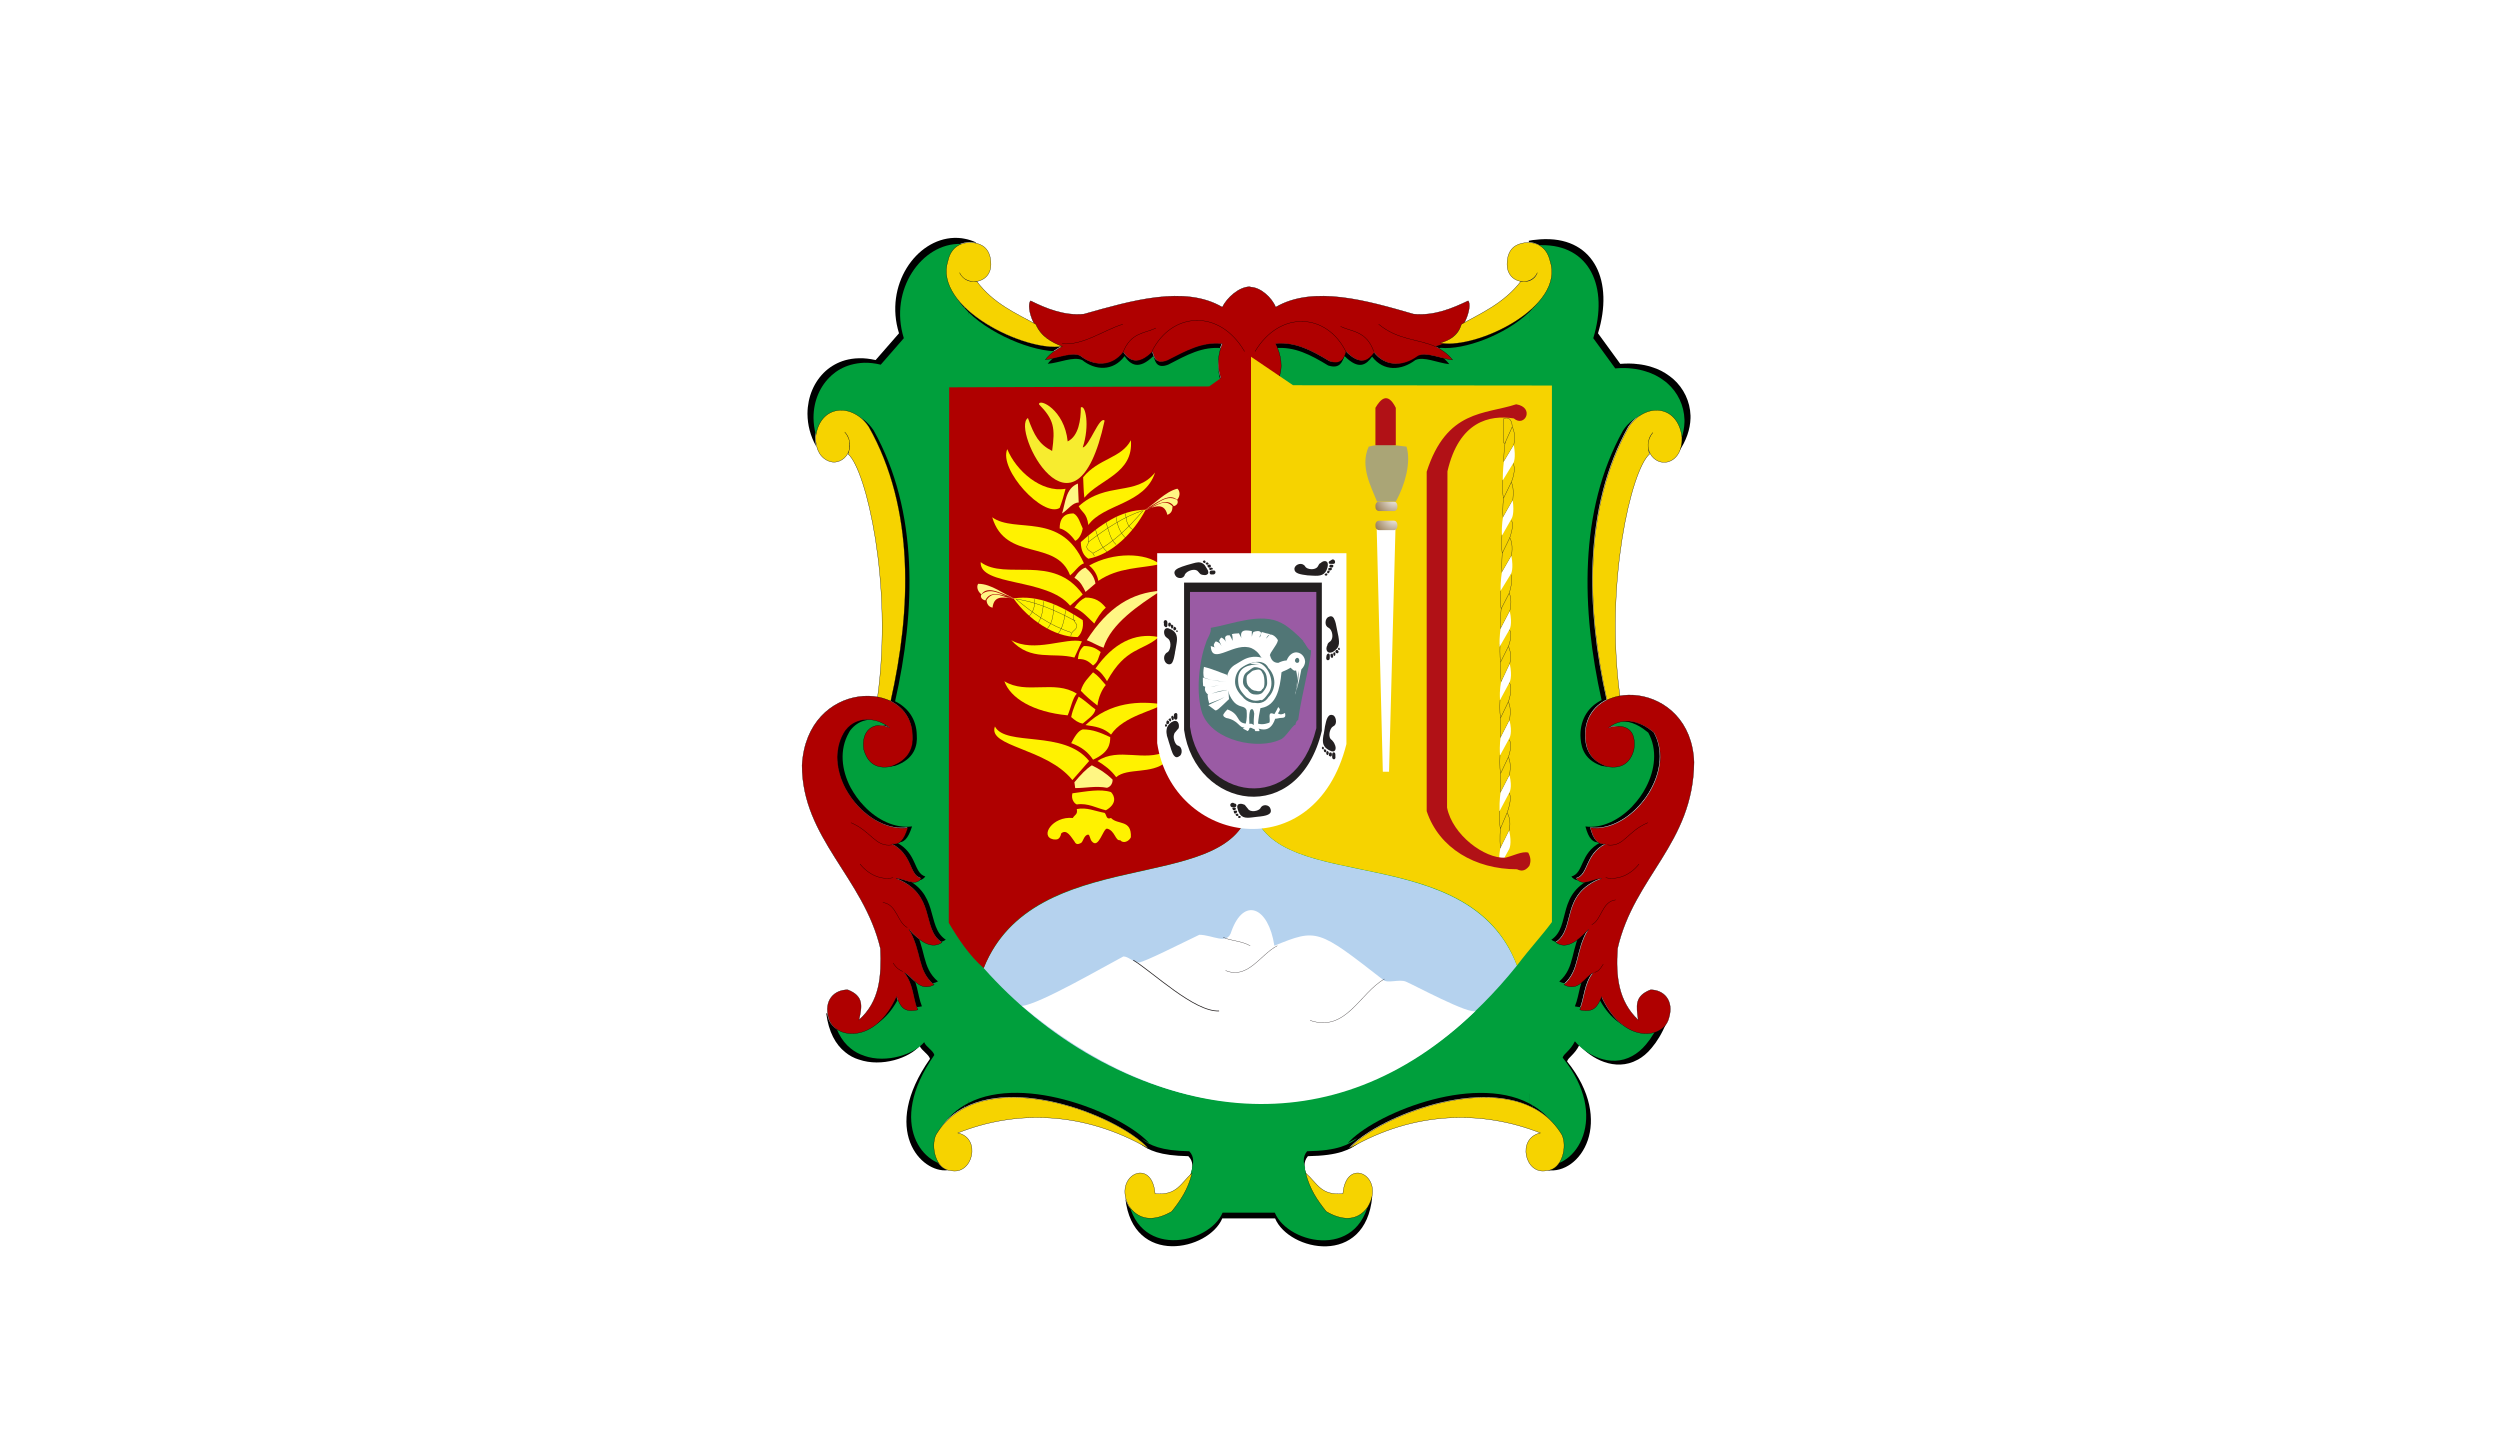 <?xml version="1.0" encoding="UTF-8"?>
<!-- Created with Inkscape (http://www.inkscape.org/) -->
<svg width="350" height="200" version="1.0" xmlns="http://www.w3.org/2000/svg" xmlns:xlink="http://www.w3.org/1999/xlink">
<defs>
<mask id="id24">
<linearGradient id="id25" x1="22.869" x2="28.58" y1="148.324" y2="135.455" gradientUnits="userSpaceOnUse">
<stop stop-color="#fff" offset="0"/>
<stop stop-color="#fff" stop-opacity="0" offset="1"/>
</linearGradient>
<rect x="20.6" y="133.977" width="10.249" height="15.826" fill="url(#id25)"/>
</mask>
<mask id="id22">
<linearGradient id="id23" x1="20.247" x2="27.433" y1="170.14" y2="153.948" gradientUnits="userSpaceOnUse">
<stop stop-color="#fff" offset="0"/>
<stop stop-color="#fff" stop-opacity="0" offset="1"/>
</linearGradient>
<rect x="17.401" y="152.098" width="12.876" height="19.893" fill="url(#id23)"/>
</mask>
<mask id="id20">
<linearGradient id="id21" x1="17.29" x2="17.903" y1="125.986" y2="132.523" gradientUnits="userSpaceOnUse">
<stop stop-color="#fff" offset="0"/>
<stop stop-color="#fff" stop-opacity="0" offset="1"/>
</linearGradient>
<rect x="12.724" y="126.236" width="9.744" height="6.036" fill="url(#id21)"/>
</mask>
<mask id="id18">
<linearGradient id="id19" x1="9.48" x2="13.57" y1="141.554" y2="151.05" gradientUnits="userSpaceOnUse">
<stop stop-color="#fff" offset="0"/>
<stop stop-color="#fff" stop-opacity="0" offset="1"/>
</linearGradient>
<rect x="6.158" y="142.016" width="10.734" height="8.572" fill="url(#id19)"/>
</mask>
<mask id="id16">
<linearGradient id="id17" x1="32.306" x2="36.905" y1="211.557" y2="200.045" gradientUnits="userSpaceOnUse">
<stop stop-color="#fff" offset="0"/>
<stop stop-color="#fff" stop-opacity="0" offset="1"/>
</linearGradient>
<rect x="31.139" y="198.578" width="6.933" height="14.447" fill="url(#id17)"/>
</mask>
<mask id="id14">
<linearGradient id="id15" x1="31.409" x2="43.71" y1="216.402" y2="212.174" gradientUnits="userSpaceOnUse">
<stop stop-color="#fff" offset="0"/>
<stop stop-color="#fff" stop-opacity="0" offset="1"/>
</linearGradient>
<rect x="30.29" y="210.894" width="14.54" height="6.789" fill="url(#id15)"/>
</mask>
<mask id="id12">
<linearGradient id="id13" x1="31.388" x2="28.602" y1="214.093" y2="201.623" gradientUnits="userSpaceOnUse">
<stop stop-color="#fff" offset="0"/>
<stop stop-color="#fff" stop-opacity="0" offset="1"/>
</linearGradient>
<rect x="26.791" y="200.346" width="6.408" height="15.024" fill="url(#id13)"/>
</mask>
<style type="text/css">.str2 {stroke:#00923F;stroke-width:0.074}
    .str1 {stroke:#1F1A17;stroke-width:0.074}
    .str7 {stroke:#DEDEDD;stroke-width:0.074}
    .str3 {stroke:#F19ABE;stroke-width:0.074}
    .str0 {stroke:#00894C;stroke-width:0.074}
    .str4 {stroke:#1F1A17;stroke-width:0.343}
    .str6 {stroke:#DEDEDD;stroke-width:0.343}
    .str5 {stroke:#605D5C;stroke-width:0.343}
    .fil2 {fill:none}
    .fil102 {fill:#007CC3}
    .fil1 {fill:#00923F}
    .fil5 {fill:#1F1A17}
    .fil0 {fill:#84C225}
    .fil63 {fill:#957F66}
    .fil71 {fill:#AAA9A9}
    .fil72 {fill:#ADACAB}
    .fil73 {fill:#AFAEAE}
    .fil74 {fill:#B1B0AF}
    .fil75 {fill:#B4B3B2}
    .fil76 {fill:#B6B5B4}
    .fil8 {fill:#B86779}
    .fil77 {fill:#B9B8B7}
    .fil78 {fill:#BABAB9}
    .fil79 {fill:#BDBDBC}
    .fil80 {fill:#BFBFBE}
    .fil3 {fill:#C0A062}
    .fil65 {fill:#C2C1C1}
    .fil4 {fill:#C4BF66}
    .fil81 {fill:#C5C5C4}
    .fil82 {fill:#C7C7C6}
    .fil83 {fill:#CACAC9}
    .fil84 {fill:#CDCCCC}
    .fil85 {fill:#D0CFCF}
    .fil86 {fill:#D2D1D1}
    .fil87 {fill:#D5D4D4}
    .fil88 {fill:#D8D7D7}
    .fil6 {fill:#DA251D}
    .fil89 {fill:#DBDBDB}
    .fil29 {fill:#DD137B}
    .fil56 {fill:#DEDEDD}
    .fil90 {fill:#E2E1E1}
    .fil91 {fill:#E6E5E5}
    .fil23 {fill:#E77817}
    .fil92 {fill:#E8E8E7}
    .fil93 {fill:#ECECEB}
    .fil36 {fill:#EE9A85}
    .fil22 {fill:#EF9BA0}
    .fil94 {fill:#EFEEEE}
    .fil95 {fill:#F2F2F2}
    .fil103 {fill:#F5C491}
    .fil55 {fill:whitesmoke}
    .fil11 {fill:#F8C300}
    .fil16 {fill:#F8C6DB}
    .fil96 {fill:#F9F9F9}
    .fil97 {fill:#FBFBFB}
    .fil33 {fill:#FCE0EC}
    .fil12 {fill:#FEF0F6}
    .fil21 {fill:#FFF500}
    .fil18 {fill:#FFF9FB}
    .fil59 {fill:white}
    .fil64 {fill:#1F1A17;fill-rule:nonzero}
    .fil62 {fill:#605D5C;fill-rule:nonzero}
    .fil9 {fill:white;fill-opacity:0.502}
    .fil98 {fill:url(#id52)}
    .fil100 {fill:url(#id53)}
    .fil52 {fill:url(#id54)}
    .fil32 {fill:url(#id55)}
    .fil60 {fill:url(#id56)}
    .fil101 {fill:url(#id57)}
    .fil70 {fill:url(#id58)}
    .fil26 {fill:url(#id59)}
    .fil47 {fill:url(#id60)}
    .fil49 {fill:url(#id61)}
    .fil17 {fill:url(#id62)}
    .fil42 {fill:url(#id63)}
    .fil28 {fill:url(#id64)}
    .fil41 {fill:url(#id65)}
    .fil15 {fill:url(#id66)}
    .fil67 {fill:url(#id67)}
    .fil43 {fill:url(#id68)}
    .fil66 {fill:url(#id69)}
    .fil69 {fill:url(#id70)}
    .fil19 {fill:url(#id71)}
    .fil30 {fill:url(#id72)}
    .fil50 {fill:url(#id73)}
    .fil24 {fill:url(#id74)}
    .fil45 {fill:url(#id75)}
    .fil35 {fill:url(#id76)}
    .fil54 {fill:url(#id77)}
    .fil68 {fill:url(#id78)}
    .fil27 {fill:url(#id79)}
    .fil48 {fill:url(#id80)}
    .fil57 {fill:url(#id81)}
    .fil58 {fill:url(#id82)}
    .fil39 {fill:url(#id83)}
    .fil13 {fill:url(#id84)}
    .fil99 {fill:url(#id85)}
    .fil34 {fill:url(#id86)}
    .fil53 {fill:url(#id87)}
    .fil25 {fill:url(#id88)}
    .fil46 {fill:url(#id89)}
    .fil61 {fill:url(#id90)}
    .fil40 {fill:url(#id91)}
    .fil14 {fill:url(#id92)}
    .fil20 {fill:url(#id93)}
    .fil51 {fill:url(#id94)}
    .fil31 {fill:url(#id95)}
    .fil44 {fill:url(#id96)}
    .fil37 {fill:url(#id97)}
    .fil38 {fill:url(#id98)}
    .fil10 {fill:url(#id99)}
    .fil7 {fill:url(#id100)}</style>
<style type="text/css">.str4 {stroke:#1F1A17;stroke-width:0.077}
    .str3 {stroke:#1F1A17;stroke-width:0.179;stroke-opacity:0.239}
    .str6 {stroke:#1F1A17;stroke-width:0.179;stroke-opacity:0.502}
    .str2 {stroke:#1F1A17;stroke-width:0.179}
    .str5 {stroke:#1F1A17;stroke-width:0.354}
    .str1 {stroke:#1F1A17;stroke-width:0.714}
    .str0 {stroke:#1F1A17;stroke-width:0.714;stroke-linecap:round;stroke-linejoin:round}
    .fil4 {fill:none}
    .fil25 {fill:none;fill-rule:nonzero}
    .fil5 {fill:#007CC3}
    .fil43 {fill:#00803A}
    .fil11 {fill:#00923F}
    .fil8 {fill:#0093DD}
    .fil13 {fill:#1F1A17}
    .fil40 {fill:#28166F}
    .fil36 {fill:#70614E}
    .fil21 {fill:#71625B}
    .fil28 {fill:#75C5F0}
    .fil10 {fill:#84C225}
    .fil44 {fill:#8C7860}
    .fil18 {fill:#8F5444}
    .fil20 {fill:#957F66}
    .fil23 {fill:#969594}
    .fil33 {fill:#AAA9A9}
    .fil17 {fill:#B7673C}
    .fil2 {fill:#C0A062}
    .fil31 {fill:#C2C1C1}
    .fil38 {fill:#D9B286}
    .fil12 {fill:#DA251D}
    .fil35 {fill:#DB214C}
    .fil32 {fill:#DEDEDD}
    .fil45 {fill:#F8C300}
    .fil6 {fill:white}
    .fil3 {fill:#00894C}
    .fil19 {fill:#E3E4E5}
    .fil1 {fill:#EAC102}
    .fil24 {fill:#1F1A17;fill-rule:nonzero}
    .fil22 {fill:#C2C1C1;fill-opacity:0.239}
    .fil37 {fill:#1F1A17;fill-opacity:0.502}
    .fil39 {fill:#DEDEDD;fill-opacity:0.502}
    .fil29 {fill:url(#id12)}
    .fil30 {fill:url(#id13)}
    .fil26 {fill:url(#id14)}
    .fil14 {fill:url(#id15)}
    .fil27 {fill:url(#id16)}
    .fil41 {fill:url(#id17)}
    .fil34 {fill:url(#id18)}
    .fil46 {fill:url(#id19)}
    .fil15 {fill:url(#id20)}
    .fil42 {fill:url(#id21)}
    .fil16 {fill:url(#id22)}
    .fil0 {fill:url(#id23)}
    .fil9 {fill:url(#id24);fill-opacity:0.502}
    .fil7 {fill:url(#id25);fill-opacity:0.502}</style>
<style type="text/css">.str2 {stroke:#00923F;stroke-width:0.074}
    .str1 {stroke:#1F1A17;stroke-width:0.074}
    .str7 {stroke:#DEDEDD;stroke-width:0.074}
    .str3 {stroke:#F19ABE;stroke-width:0.074}
    .str0 {stroke:#00894C;stroke-width:0.074}
    .str4 {stroke:#1F1A17;stroke-width:0.343}
    .str6 {stroke:#DEDEDD;stroke-width:0.343}
    .str5 {stroke:#605D5C;stroke-width:0.343}
    .fil2 {fill:none}
    .fil102 {fill:#007CC3}
    .fil1 {fill:#00923F}
    .fil5 {fill:#1F1A17}
    .fil0 {fill:#84C225}
    .fil63 {fill:#957F66}
    .fil71 {fill:#AAA9A9}
    .fil72 {fill:#ADACAB}
    .fil73 {fill:#AFAEAE}
    .fil74 {fill:#B1B0AF}
    .fil75 {fill:#B4B3B2}
    .fil76 {fill:#B6B5B4}
    .fil8 {fill:#B86779}
    .fil77 {fill:#B9B8B7}
    .fil78 {fill:#BABAB9}
    .fil79 {fill:#BDBDBC}
    .fil80 {fill:#BFBFBE}
    .fil3 {fill:#C0A062}
    .fil65 {fill:#C2C1C1}
    .fil4 {fill:#C4BF66}
    .fil81 {fill:#C5C5C4}
    .fil82 {fill:#C7C7C6}
    .fil83 {fill:#CACAC9}
    .fil84 {fill:#CDCCCC}
    .fil85 {fill:#D0CFCF}
    .fil86 {fill:#D2D1D1}
    .fil87 {fill:#D5D4D4}
    .fil88 {fill:#D8D7D7}
    .fil6 {fill:#DA251D}
    .fil89 {fill:#DBDBDB}
    .fil29 {fill:#DD137B}
    .fil56 {fill:#DEDEDD}
    .fil90 {fill:#E2E1E1}
    .fil91 {fill:#E6E5E5}
    .fil23 {fill:#E77817}
    .fil92 {fill:#E8E8E7}
    .fil93 {fill:#ECECEB}
    .fil36 {fill:#EE9A85}
    .fil22 {fill:#EF9BA0}
    .fil94 {fill:#EFEEEE}
    .fil95 {fill:#F2F2F2}
    .fil103 {fill:#F5C491}
    .fil55 {fill:whitesmoke}
    .fil11 {fill:#F8C300}
    .fil16 {fill:#F8C6DB}
    .fil96 {fill:#F9F9F9}
    .fil97 {fill:#FBFBFB}
    .fil33 {fill:#FCE0EC}
    .fil12 {fill:#FEF0F6}
    .fil21 {fill:#FFF500}
    .fil18 {fill:#FFF9FB}
    .fil59 {fill:white}
    .fil64 {fill:#1F1A17;fill-rule:nonzero}
    .fil62 {fill:#605D5C;fill-rule:nonzero}
    .fil9 {fill:white;fill-opacity:0.502}
    .fil98 {fill:url(#id52)}
    .fil100 {fill:url(#id53)}
    .fil52 {fill:url(#id54)}
    .fil32 {fill:url(#id55)}
    .fil60 {fill:url(#id56)}
    .fil101 {fill:url(#id57)}
    .fil70 {fill:url(#id58)}
    .fil26 {fill:url(#id59)}
    .fil47 {fill:url(#id60)}
    .fil49 {fill:url(#id61)}
    .fil17 {fill:url(#id62)}
    .fil42 {fill:url(#id63)}
    .fil28 {fill:url(#id64)}
    .fil41 {fill:url(#id65)}
    .fil15 {fill:url(#id66)}
    .fil67 {fill:url(#id67)}
    .fil43 {fill:url(#id68)}
    .fil66 {fill:url(#id69)}
    .fil69 {fill:url(#id70)}
    .fil19 {fill:url(#id71)}
    .fil30 {fill:url(#id72)}
    .fil50 {fill:url(#id73)}
    .fil24 {fill:url(#id74)}
    .fil45 {fill:url(#id75)}
    .fil35 {fill:url(#id76)}
    .fil54 {fill:url(#id77)}
    .fil68 {fill:url(#id78)}
    .fil27 {fill:url(#id79)}
    .fil48 {fill:url(#id80)}
    .fil57 {fill:url(#id81)}
    .fil58 {fill:url(#id82)}
    .fil39 {fill:url(#id83)}
    .fil13 {fill:url(#id84)}
    .fil99 {fill:url(#id85)}
    .fil34 {fill:url(#id86)}
    .fil53 {fill:url(#id87)}
    .fil25 {fill:url(#id88)}
    .fil46 {fill:url(#id89)}
    .fil61 {fill:url(#id90)}
    .fil40 {fill:url(#id91)}
    .fil14 {fill:url(#id92)}
    .fil20 {fill:url(#id93)}
    .fil51 {fill:url(#id94)}
    .fil31 {fill:url(#id95)}
    .fil44 {fill:url(#id96)}
    .fil37 {fill:url(#id97)}
    .fil38 {fill:url(#id98)}
    .fil10 {fill:url(#id99)}
    .fil7 {fill:url(#id100)}</style>
<radialGradient id="radialGradient16885" cx="195.179" cy="70.479" r="1.538" gradientTransform="matrix(-2.132 -.005 .005 -2.137 611.059 223.737)" gradientUnits="userSpaceOnUse">
<stop stop-color="#fff" offset="0"/>
<stop stop-color="#967a52" offset="1"/>
</radialGradient>
</defs>
<path d="m350 0v200h-350v-200h350z" fill="#fff" fill-rule="evenodd" stroke-width="1px"/>
<g>
<g clip-rule="evenodd" fill-rule="evenodd" stroke-width=".195">
<path d="m216.32 33.477c-0.461 0.006-0.942 0.041-1.439 0.104-0.084 0.014-0.183 0.013-0.281 0.027-0.169 0.028-0.378 0.056-0.561 0.098v0.197c0.183-1.95e-4 0.364 0.028 0.561 0.07 0.098 0.028 0.197 0.042 0.281 0.084 0.871 0.267 1.714 0.941 2.051 2.402 0.773 2.22-0.225 4.397-2.051 6.266-0.084 0.099-0.183 0.183-0.281 0.281l-10 56.036 10 56.036c0.098 0.042 0.197 0.099 0.281 0.141 1.475 0.815 2.753 1.995 3.723 3.582 0.759 1.587 0.085 4.791-1.994 5.016 4.622 0.716 9.58-6.772 2.781-15.215 0.155-0.576 1.054-0.942 1.729-2.318 1.559 1.882 4.986 3.822 8.146 2.08l0.016-0.043v0.043c0.66-0.365 1.333-0.9 1.938-1.645 0.73-0.857 1.46-2.023 2.064-3.512-0.435 0.702-1.151 1.18-2.064 1.377-0.59 0.112-1.263 0.098-1.938-0.07v0.019l-0.016-0.033c-1.77-0.435-3.707-1.953-5.098-5.029-0.604 1.503-1.166 2.277-3.049 1.855 0.716-1.728 0.604-3.626 1.883-5.199-1.278 0.604-1.996 2.753-4.117 1.686 2.346-2.037 1.559-4.593 3.441-7.768-1.812 2.023-3.272 2.739-4.551 1.854 2.894-1.91 0.563-6.741 6.393-8.961-1.208 0-2.6 1.208-3.541 0 1.812-0.52 1.166-3.275 4.102-4.834-1.011 0.126-1.658-0.478-2.107-2.262 2.332 0.309 4.79-0.913 6.645-2.852v-0.088l0.016 0.074c0.773-0.815 1.446-1.728 1.938-2.711 1.278-2.444 1.629-5.311 0.309-7.713-0.112-0.085-0.196-0.168-0.309-0.252-0.562-0.45-1.221-0.843-1.938-1.096l-0.016 0.141v-0.154c-1.335-0.45-2.81-0.423-4.158 0.631 2.627-0.702 3.948 0.478 3.568 3.062-0.45 1.77-1.657 2.782-3.764 2.375-2.781-0.955-2.964-3.049-3.006-4.355 0-2.402 1.222-4.088 3.006-4.959-2.852-12.727-3.303-26.83 3.047-38.223 0.379-0.562 0.829-1.041 1.307-1.406l0.016-0.062v0.049c0.604-0.478 1.277-0.757 1.938-0.855v-2e-3c0.899-0.155 1.77 1.42e-4 2.486 0.506l0.52 0.436c0.604 0.618 1.055 1.531 1.195 2.768 0.014 0.843-0.141 1.559-0.436 2.135 1.096-1.559 1.643-3.203 1.686-4.748v-0.35c-0.07-1.995-0.942-3.836-2.445-5.156l-0.52-0.408c-0.716-0.534-1.545-0.969-2.486-1.25-0.604-0.197-1.263-0.336-1.938-0.406v0.062l-0.016-0.062c-0.759-0.099-1.573-0.1-2.43-0.029l-3.119-4.283c2.226-7.243-0.486-13.278-7.396-13.182z"/>
<path d="m174.354 170.573h4.158c1.925 4.594 12.699 6.855 13.598-3.048l-0.112 0.014c-0.112 0.435-0.267 0.899-0.562 1.349-1.503 2.22-3.835 1.854-5.83 0.674-1.236-1.559-2.318-3.105-2.88-5.394 0.042 0.056 0.07 0.07 0.112 0.126-0.225-0.674-0.421-1.615 0.267-2.43 4.383-0.07 5.956-0.941 7.15-1.882-0.478 0.225-0.927 0.478-1.377 0.745 3.498-3.99 17.532-9.918 25.721-5.647v-112.073c-3.385 3.203-9.215 5.366-12.545 5.029-0.351 0.169-0.745 0.309-1.138 0.407 0.716 0.407 1.658 0.955 2.374 1.896-1.658-0.169-3.61-1.124-4.832-0.576-1.953 1.489-4.509 1.658-6.125-0.478-0.829 1.124-1.882 1.967-3.947-0.126-0.267 0.899-0.674 1.91-2.29 1.377-2.472-1.489-4.804-2.739-7.586-2.458 0.716 1.447 1.166 3.301 0.309 5.085l-3.863-2.992v-0.112l-3.905 3.273c-0.829-1.91-0.604-3.807 0-5.254-2.781-0.281-5.015 0.969-7.684 2.332-1.545 0.604-1.84-0.351-2.065-1.25-2.107 2.093-3.273 1.25-4.102 0.056-1.615 2.163-4.172 2.037-6.012 0.548-1.278-0.548-3.287 0.407-4.903 0.534 0.674-0.899 1.615-1.447 2.346-1.854-3.329 0.548-9.932-1.896-13.584-5.465v112.045c8.148-4.186 22.083 1.714 25.651 5.703-0.351-0.211-0.745-0.407-1.096-0.618 1.166 0.913 2.739 1.686 6.771 1.756 0.773 0.787 0.59 1.728 0.365 2.402 0.028-0.014 0.042-0.042 0.084-0.098-0.562 2.29-1.615 3.835-2.852 5.394-2.037 1.18-4.327 1.545-5.942-0.674-0.225-0.379-0.379-0.745-0.478-1.11 1.068 9.609 11.674 7.305 13.57 2.795z"/>
<path d="m133.58 33.303c-5.326 0.168-9.813 6.626-7.719 13.355l-3.273 3.75c-0.829-0.183-1.601-0.28-2.346-0.252v0.039l-0.014-0.039c-0.674 0.014-1.292 0.111-1.91 0.279-1.025 0.295-1.954 0.816-2.713 1.49-1.615 1.447-2.543 3.625-2.557 5.957v0.084c0.014 1.503 0.393 3.076 1.236 4.551-0.112-0.407-0.154-0.858-0.154-1.363 0.155-1.405 0.716-2.415 1.475-3.033 0.759-0.632 1.73-0.844 2.713-0.676 0.66 0.098 1.306 0.381 1.91 0.816l0.014-0.035v0.049c0.492 0.379 0.941 0.857 1.334 1.447 6.448 11.463 5.957 25.637 3.049 38.393 1.784 0.871 3.034 2.485 3.076 4.789 0.112 1.419-0.281 3.4-3.076 4.355-2.107 0.407-3.274-0.605-3.766-2.375-0.407-2.585 1.279-4.074 3.611-3.062-1.292-1.054-2.88-1.362-4.229-0.969v0.145l-0.014-0.131c-0.745 0.211-1.39 0.647-1.91 1.293-0.084 0.126-0.17 0.238-0.24 0.393-1.391 2.43-1.052 5.31 0.24 7.797 0.52 0.941 1.152 1.841 1.91 2.6l0.014-0.131v0.145c1.868 1.967 4.369 3.188 6.785 2.879-0.562 1.784-1.165 2.388-2.219 2.262 3.006 1.559 2.387 4.314 4.115 4.834-0.885 1.208-2.347 0-3.555 0 5.774 2.22 3.555 7.05 6.449 8.961-1.335 0.885-2.839 0.169-4.623-1.854 1.896 3.175 1.11 5.731 3.512 7.768-2.121 1.068-2.851-1.081-4.172-1.686 1.32 1.573 1.209 3.469 1.883 5.197-1.882 0.421-2.401-0.351-2.949-1.84-1.419 3.133-3.414 4.65-5.227 5.043v0.027l-0.014-0.027c-0.674 0.169-1.32 0.156-1.91 0.029-1.166-0.239-2.066-1.011-2.375-2.051-0.042-0.211-0.084-0.408-0.141-0.619l-0.127-0.027c0.337 2.627 1.322 4.382 2.643 5.436 0.59 0.492 1.236 0.828 1.91 1.039l0.014-0.027v0.027c3.203 1.124 7.123-0.238 8.514-1.924 0.225 0.646 1.277 1.18 1.445 1.826-7.01 9.988-1.221 16.015 2.445 15.594l0.014-0.07c-1.812-0.45-2.416-3.442-1.672-4.959 0.941-1.573 2.191-2.725 3.666-3.568 0.126-0.07 0.254-0.141 0.395-0.211l10-56.022-10-56.023c-0.14-0.126-0.268-0.266-0.395-0.393-1.756-1.868-2.696-3.976-2.008-6.125 0.309-1.405 1.123-2.108 2.008-2.389 0.126-0.042 0.254-0.07 0.395-0.098 0.45-0.098 0.898-0.098 1.277-0.027 0.112 1e-6 0.224 0.027 0.309 0.055l0.029-0.055c-0.534-0.253-1.081-0.423-1.615-0.521-0.14-0.028-0.268-0.042-0.395-0.07-0.361-0.047-0.719-0.062-1.074-0.051z"/>
</g>
<g clip-rule="evenodd" fill="#009f3c" fill-rule="evenodd" stroke-width=".195">
<path d="m215.754 34.32c-0.455 0.006-0.928 0.04-1.42 0.102v0.463c0.857 0.267 1.686 0.942 2.037 2.375 0.759 2.191-0.239 4.355-2.037 6.195-0.084 0.084-0.183 0.181-0.268 0.266v1.221l-9.732 54.094 9.732 54.094v1.33c0.084 0.056 0.183 0.098 0.268 0.154v0.002c1.461 0.801 2.711 1.966 3.666 3.539 0.759 1.559 0.098 4.735-1.967 4.945 4.566 0.716 9.455-6.687 2.74-15.031 0.155-0.576 1.039-0.926 1.713-2.289 1.545 1.854 4.93 3.779 8.049 2.051v-0.002c0.646-0.351 1.308-0.885 1.912-1.615 0.73-0.857 1.431-1.994 2.035-3.469-0.421 0.688-1.122 1.165-2.035 1.348-0.576 0.126-1.238 0.098-1.912-0.07-1.756-0.435-3.666-1.938-5.043-4.973-0.59 1.475-1.152 2.235-3.006 1.842 0.702-1.714 0.589-3.597 1.854-5.143-1.264 0.59-1.966 2.712-4.045 1.658 2.304-2.009 1.516-4.537 3.385-7.67-1.798 1.995-3.23 2.711-4.494 1.826 2.852-1.882 0.547-6.658 6.307-8.85-1.194 0-2.571 1.194-3.498 0 1.798-0.52 1.153-3.232 4.061-4.777-0.997 0.112-1.644-0.476-2.094-2.232 2.304 0.309 4.734-0.9 6.574-2.824l0.002-0.016c0.758-0.8 1.419-1.713 1.91-2.668 1.264-2.43 1.615-5.255 0.309-7.629-0.112-0.07-0.196-0.168-0.309-0.238-0.548-0.45-1.196-0.843-1.912-1.096-1.335-0.45-2.781-0.42-4.115 0.619 2.599-0.688 3.905 0.477 3.525 3.02-0.45 1.756-1.644 2.753-3.723 2.346-2.739-0.941-2.921-3.02-2.963-4.299 0-2.374 1.221-4.045 2.963-4.902-2.81-12.573-3.259-26.508 3.006-37.76 0.379-0.562 0.815-1.039 1.307-1.391v-0.014c0.604-0.478 1.266-0.759 1.912-0.857 0.885-0.14 1.755 1.42e-4 2.457 0.506 0.183 0.112 0.351 0.253 0.506 0.422 0.604 0.618 1.039 1.53 1.18 2.738 0.014 0.829-0.139 1.545-0.42 2.121 1.082-1.545 1.614-3.174 1.656-4.691v-0.352c-0.07-1.981-0.927-3.793-2.416-5.1-0.169-0.14-0.323-0.28-0.506-0.393-0.702-0.534-1.53-0.955-2.457-1.236-0.604-0.197-1.238-0.338-1.912-0.408-0.759-0.099-1.574-0.098-2.402-0.027l-3.076-4.229c2.186-7.164-0.479-13.119-7.303-13.025z"/>
<path d="m134.492 34.148c-5.407-0.137-10.077 6.389-7.957 13.197l-3.23 3.709c-0.815-0.197-1.588-0.282-2.318-0.268v0.051l-0.014-0.051c-0.66 0.028-1.279 0.126-1.883 0.295-1.011 0.281-1.923 0.801-2.668 1.461v0.014c-1.601 1.419-2.529 3.569-2.529 5.887v0.07c0.014 1.489 0.394 3.035 1.223 4.496-0.112-0.393-0.154-0.858-0.154-1.35 0.155-1.377 0.702-2.374 1.461-2.992 0.745-0.618 1.699-0.842 2.668-0.674 0.646 0.098 1.293 0.379 1.883 0.814l0.014-0.041v0.041c0.478 0.379 0.927 0.857 1.32 1.447 6.35 11.322 5.858 25.327 3.006 37.928 1.756 0.857 2.993 2.459 3.035 4.734 0.112 1.405-0.282 3.358-3.035 4.299-2.079 0.407-3.231-0.59-3.723-2.346-0.393-2.543 1.265-4.017 3.568-3.02-1.278-1.04-2.851-1.362-4.172-0.955v0.143l-0.014-0.143c-0.73 0.211-1.363 0.645-1.883 1.291-0.084 0.112-0.168 0.226-0.238 0.381-1.377 2.402-1.04 5.253 0.238 7.697 0.52 0.941 1.138 1.811 1.883 2.584l0.014-0.131v0.146c1.84 1.939 4.313 3.145 6.701 2.836-0.562 1.756-1.152 2.347-2.191 2.234 2.964 1.545 2.345 4.256 4.045 4.775-0.857 1.194-2.304 0-3.498 0 5.689 2.191 3.499 6.969 6.365 8.852-1.306 0.885-2.796 0.169-4.566-1.826 1.882 3.133 1.111 5.661 3.471 7.67-2.093 1.054-2.811-1.068-4.117-1.658 1.306 1.545 1.195 3.427 1.869 5.141-1.868 0.393-2.374-0.365-2.936-1.84-1.391 3.119-3.344 4.609-5.143 5.002v0.023l-0.014-0.023c-0.66 0.168-1.307 0.14-1.883 0.014-1.152-0.239-2.037-0.998-2.346-2.01-0.042-0.225-0.085-0.406-0.127-0.617l-0.141-0.027c0.337 2.585 1.307 4.326 2.613 5.365 0.576 0.478 1.223 0.815 1.883 1.025l0.014-0.023v0.037c3.161 1.11 7.038-0.253 8.4-1.91 0.225 0.646 1.265 1.167 1.42 1.799-6.911 9.876-1.194 15.818 2.416 15.41l0.014-0.07c-1.784-0.45-2.389-3.4-1.658-4.889 1.025-1.7 2.388-2.908 4.004-3.736l10-55.355-10-55.355c-1.967-1.925-3.09-4.157-2.359-6.447 0.351-1.587 1.348-2.263 2.359-2.445v-0.547c-0.365-0.07-0.729-0.11-1.09-0.119z"/>
<path d="m174.354 169.772h4.116c1.896 4.551 12.517 6.785 13.402-3.02l-0.098 0.028c-0.112 0.435-0.267 0.885-0.562 1.335-1.475 2.191-3.779 1.826-5.76 0.66-1.208-1.545-2.276-3.062-2.824-5.324 0.042 0.056 0.056 0.07 0.112 0.126-0.225-0.674-0.421-1.601 0.253-2.402 4.327-0.07 5.872-0.927 7.052-1.854-0.464 0.211-0.913 0.464-1.363 0.73 3.456-3.947 17.293-9.791 25.384-5.591v-110.738c-3.343 3.175-9.103 5.31-12.376 4.973-0.365 0.169-0.73 0.309-1.138 0.407 0.716 0.407 1.644 0.955 2.346 1.882-1.63-0.169-3.554-1.124-4.748-0.576-1.939 1.475-4.453 1.644-6.055-0.478-0.815 1.124-1.854 1.953-3.891-0.112-0.267 0.871-0.66 1.882-2.262 1.349-2.43-1.475-4.734-2.711-7.473-2.416 0.702 1.419 1.138 3.259 0.295 5.015l-3.807-2.95v-0.126l-3.849 3.245c-0.829-1.882-0.604-3.765 0-5.184-2.753-0.295-4.945 0.941-7.572 2.304-1.531 0.59-1.826-0.365-2.037-1.236-2.093 2.065-3.245 1.236-4.06 0.042-1.587 2.149-4.116 2.023-5.928 0.548-1.264-0.548-3.231 0.407-4.832 0.52 0.66-0.871 1.601-1.419 2.304-1.826-3.273 0.548-9.791-1.882-13.402-5.394v110.71c8.049-4.144 21.788 1.686 25.314 5.633-0.351-0.211-0.73-0.407-1.082-0.618 1.152 0.899 2.697 1.672 6.687 1.742 0.745 0.787 0.576 1.714 0.351 2.374 0.014-0.028 0.042-0.042 0.084-0.098-0.548 2.262-1.587 3.779-2.81 5.324-2.009 1.166-4.271 1.531-5.872-0.66-0.211-0.379-0.365-0.745-0.464-1.096 1.04 9.496 11.519 7.206 13.373 2.753h3.189z"/>
</g>
<path d="m137.717 135.535c7.108-17.546 34.01-10.086 37.128-22.069 0.183 0 0.337-0.028 0.52-0.056h0.056c3.287 12.067 30.118 3.975 36.959 21.76-24.935 31.031-57.582 19.667-74.664 0.365z" clip-rule="evenodd" fill="#b5d2ee" fill-rule="evenodd" stroke-width=".195"/>
<g clip-rule="evenodd">
<path d="m143.083 140.831c2.444-0.239 11.449-5.493 14.188-6.926 0.716 0 1.278 0.759 2.177 0.843 0.829-0.084 5.83-2.627 8.457-3.877 1.882 0 3.947 1.531 4.495-0.492 1.728-4.832 5.184-3.456 6.012 2.023 5.984-2.444 6.097-2.332 15.228 4.776 0.604 0.548 2.22-0.126 3.161 0.239 0.899 0.351 9.131 4.79 9.805 4.088-20.201 19.61-44.714 15.256-63.524-0.674z" fill="#fff" fill-rule="evenodd" stroke-width=".195"/>
<g fill="none" stroke="#231f20">
<path d="m158.662 134.425c2.669 1.615 8.569 7.291 12.011 7.108" stroke-width=".103"/>
<g stroke-width=".045">
<path d="m171.234 131.208c1.054 0.548 2.332 0.421 3.793 1.194"/>
<path d="m178.82 132.402c-2.402 1.25-4.13 4.776-7.249 3.47"/>
<path d="m193.837 137.052c-3.498 1.967-5.38 7.53-10.437 5.802"/>
</g>
</g>
</g>
<g clip-rule="evenodd" stroke="#000" stroke-width=".042">
<path d="m171.122 43.002c-5.282-3.105-12.797-0.885-19.372 0.969-2.725 0.281-5.352-0.801-7.459-1.854-0.716 0.646 0.379 5.408 4.397 6.378-0.716 0.407-1.658 0.955-2.332 1.854 1.615-0.126 3.61-1.082 4.889-0.534 1.84 1.489 4.411 1.615 6.026-0.548 0.829 1.194 1.995 2.037 4.102-0.056 0.225 0.899 0.52 1.854 2.065 1.25 2.669-1.363 4.889-2.613 7.684-2.332-0.618 1.447-0.843 3.343 0 5.254l3.905-3.273v0.112l3.877 2.992c0.843-1.784 0.393-3.638-0.309-5.085 2.767-0.281 5.099 0.969 7.572 2.458 1.615 0.534 2.023-0.478 2.29-1.377 2.065 2.093 3.119 1.25 3.947 0.126 1.615 2.135 4.172 1.967 6.125 0.478 1.208-0.548 3.161 0.407 4.832 0.576-0.716-0.941-1.672-1.489-2.388-1.896 4.004-0.969 5.24-5.731 4.566-6.378-2.22 1.054-4.734 2.135-7.642 1.854-6.434-1.854-13.977-4.074-19.302-0.969-0.52-1.32-2.135-2.81-3.568-2.81v-0.056c-1.573 0-3.245 1.545-3.905 2.866z" fill="#af0000" fill-rule="evenodd"/>
<g fill="none">
<path d="m187.67 45.699c1.573 0.773 3.61 0.576 4.664 3.512"/>
<path d="m175.702 49.211c3.484-5.844 10.128-5.436 12.797 0.169"/>
<path d="m200.917 48.495c-2.571-1.082-5.24-0.899-7.909-3.105"/>
<path d="m174.241 49.211c-3.512-6.041-10.241-5.563-12.98 0"/>
<path d="m161.822 45.924c-1.545 0.787-3.498 0.548-4.622 3.456"/>
<path d="m157.201 45.39c-2.824 0.885-5.507 2.978-8.513 2.739"/>
</g>
</g>
<path d="m175.14 49.942v60.349c0.941 16.478-29.88 6.251-37.423 25.244-1.995-1.728-3.554-4.074-4.889-6.336l0.056-74.973 36.398-0.126z" clip-rule="evenodd" fill="#af0000" fill-rule="evenodd" stroke-width=".195"/>
<path d="m175.14 49.942v60.11c-0.969 16.913 29.992 5.844 37.24 25.117 1.953-2.571 3.498-4.186 4.889-6.083v-75.113l-36.243-0.042z" clip-rule="evenodd" fill="#f6d300" fill-rule="evenodd" stroke-width=".195"/>
<g clip-rule="evenodd" fill="#f6d300" fill-rule="evenodd" stroke="#000" stroke-width=".042">
<path d="m134.331 38.17c0.941 2.023 4.397 1.559 4.397-1.138 0-2.262-1.278-2.866-2.332-3.034-1.278-0.183-3.175 0.169-3.68 2.515-2.121 6.546 10.859 12.826 15.972 11.983-1.433-0.604-2.894-1.306-3.68-3.105-2.669-1.489-5.942-2.866-8.274-6.026-0.73 0.169-1.784 0-2.402-1.194z"/>
<path d="m215.232 38.17c-0.857 2.023-4.242 1.559-4.242-1.138 0-2.262 1.278-2.866 2.402-3.034 1.208-0.183 3.048 0.169 3.61 2.515 2.22 6.49-10.339 12.46-15.354 11.505 1.278-0.421 2.444-0.941 2.95-2.627 2.627-1.489 5.9-2.866 8.344-6.026 0.716 0.169 1.84 0 2.29-1.194z"/>
<path d="m231.415 60.548c-1.728 2.093 0.112 4.65 2.107 4.116 1.236-0.351 2.023-1.658 1.953-3.456-0.562-4.608-5.156-4.889-7.445-1.433-6.406 11.463-5.9 25.665-3.006 38.463l1.77-0.759c-2.149-15.79 1.573-31.678 4.13-33.897-0.183-0.702-0.492-1.953 0.492-3.034z"/>
<path d="m160.769 160.778c-4.285-4.79-23.432-12.292-29.725-1.925-0.787 1.615-0.056 4.917 2.065 5.029 3.062 0.702 4.341-4.537 0.997-5.268 8.007-3.203 17.532-3.105 26.663 2.163z"/>
<path d="m188.949 160.778c4.172-4.79 23.432-12.292 29.711-1.925 0.787 1.615 0.07 4.917-2.107 5.029-3.048 0.702-4.285-4.537-0.899-5.268-8.12-3.203-17.686-3.105-26.705 2.163z"/>
<path d="m166.894 164.22c-1.615 1.447-2.107 3.175-5.184 2.894-0.45-5.324-6.055-2.458-3.61 1.826 1.615 2.22 3.905 1.854 5.942 0.674 1.236-1.559 2.29-3.105 2.852-5.394z"/>
<path d="m182.796 164.22c1.644 1.447 2.093 3.175 5.212 2.894 0.45-5.324 6.012-2.458 3.498 1.826-1.503 2.22-3.835 1.854-5.83 0.674-1.236-1.559-2.318-3.105-2.88-5.394z"/>
<path d="m118.261 60.477c1.812 2.163-0.112 4.72-2.065 4.144-1.292-0.435-2.009-1.615-2.009-3.414 0.548-4.608 5.17-4.889 7.459-1.433 6.462 11.463 5.942 25.665 3.048 38.42l-1.84-0.548c2.177-15.916-1.587-31.846-4.102-34.066 0.155-0.702 0.562-1.953-0.492-3.105z"/>
</g>
<g>
<path transform="matrix(.195 0 0 .195 112.269 31.933)" d="m412.668 216.141 4.392 174.168h4.464l4.608-174.168z" clip-rule="evenodd" fill="#fff" fill-rule="evenodd"/>
<path id="use513" d="m193.079 72.896h2.107c0.225 0 0.45 0.239 0.45 0.604v0.169c0 0.309-0.225 0.548-0.45 0.548h-2.107c-0.295 0-0.52-0.239-0.52-0.548v-0.169c0-0.365 0.225-0.604 0.52-0.604z" fill="url(#radialGradient16885)" stroke-width=".195"/>
<use transform="translate(-4.642e-6 -2.669)" width="100%" height="100%" xlink:href="#use513"/>
<path d="m191.618 62.529c1.728-0.492 3.723-0.197 5.296 0 0.674 2.205-0.225 5.408-1.503 7.698h-2.627c-0.759-1.967-2.444-4.917-1.166-7.698z" clip-rule="evenodd" fill="#aaa576" fill-rule="evenodd" stroke-width=".195"/>
<path d="m192.559 62.332v-5.24c0.674-1.138 1.686-2.346 2.852 0v5.24z" clip-rule="evenodd" fill="#b11116" fill-rule="evenodd" stroke-width=".195"/>
</g>
<g clip-rule="evenodd" stroke="#000" stroke-width=".042">
<path d="m221.961 102.958c0-8.344 14.792-7.754 15.2 3.751-0.112 11.407-8.415 16-10.704 26.087-0.267 3.877 0.112 7.389 2.894 10.002-0.267-1.967-0.534-3.343 1.728-4.228 1.798 0 3.343 1.447 2.557 3.99-0.759 2.936-6.392 3.666-9.398-3.034-0.604 1.503-1.166 2.276-3.062 1.854 0.73-1.728 0.618-3.624 1.896-5.198-1.278 0.604-2.009 2.753-4.116 1.686 2.332-2.037 1.545-4.594 3.442-7.768-1.826 2.023-3.287 2.739-4.566 1.854 2.894-1.91 0.562-6.743 6.406-8.962-1.222 0-2.613 1.208-3.554 0 1.826-0.52 1.166-3.273 4.116-4.832-1.011 0.126-1.672-0.478-2.121-2.262 5.689 0.773 12.081-7.572 8.92-13.303-1.615-1.419-4.242-2.444-6.42-0.716 2.627-0.702 3.947 0.478 3.568 3.062-0.45 1.77-1.658 2.781-3.779 2.374-2.781-0.955-2.95-3.048-3.006-4.355z" fill="#af0000" fill-rule="evenodd"/>
<g fill="none">
<path d="m225.023 118.284c2.332 0.351 2.781-1.91 5.675-3.105"/>
<path d="m224.798 122.878c1.658 0.365 3.456-0.365 4.664-1.91"/>
<path d="m222.846 129.452c1.391-0.66 1.391-3.231 3.343-3.47"/>
<path d="m223.239 136.138c0.393-0.126 0.66-0.239 1.222-1.152"/>
</g>
<path d="m127.771 102.958c-0.183-7.993-14.82-7.867-15.481 4.186 0 10.199 8.639 15.733 10.971 25.651 0.155 3.877-0.07 7.389-3.006 10.002 0.45-1.967 0.674-3.343-1.573-4.228-1.882 0-3.385 1.447-2.669 3.99 0.843 2.936 6.532 3.666 9.51-3.034 0.562 1.503 1.082 2.276 2.964 1.854-0.674-1.728-0.562-3.624-1.882-5.198 1.32 0.604 2.037 2.753 4.172 1.686-2.402-2.037-1.615-4.594-3.526-7.768 1.798 2.023 3.301 2.739 4.622 1.854-2.894-1.91-0.66-6.743-6.434-8.962 1.208 0 2.669 1.208 3.54 0-1.728-0.52-1.096-3.273-4.102-4.832 1.054 0.126 1.658-0.478 2.22-2.262-5.83 0.773-12.25-7.572-8.948-13.303 1.32-2.205 4.285-2.444 6.392-0.716-2.332-1.011-4.018 0.478-3.61 3.062 0.492 1.77 1.658 2.781 3.765 2.374 2.781-0.955 3.189-2.936 3.076-4.355z" fill="#af0000" fill-rule="evenodd"/>
<g fill="none">
<path d="m125.032 122.878c-1.615 0.365-3.385-0.365-4.622-1.91"/>
<path d="m127.026 129.859c-1.433-0.73-1.433-3.231-3.428-3.512"/>
<path d="m126.38 136.012c-0.45-0.239-0.787-0.351-1.349-1.194"/>
<path d="m124.877 118.284c-2.332 0.351-2.894-1.91-5.746-3.105"/>
</g>
</g>
<g clip-rule="evenodd">
<path d="m151.315 75.888c2.557-2.262 5.507-4.523 9.075-4.523-1.686 3.217-4.734 6.251-8.021 6.855-0.618-0.365-1.054-1.138-1.054-2.332z" fill="#fff200" fill-rule="evenodd" stroke-width=".195"/>
<path d="m151.582 86.817c-2.894-1.91-6.167-3.596-9.693-3.034 2.065 2.908 5.675 5.408 8.976 5.408 0.492-0.407 0.885-1.292 0.716-2.374z" fill="#fff200" fill-rule="evenodd" stroke-width=".195"/>
<g fill="#fff684" fill-rule="evenodd" stroke-width=".195">
<path d="m160.052 71.533c1.658-1.011 3.048-2.683 4.776-3.119 0.337 0.253 0.492 0.969-0.042 1.573-1.124-1.138-3.076 0.604-4.734 1.545z"/>
<path d="m142.226 83.867c-1.728-0.646-3.385-2.135-5.268-2.135-0.225 0.239-0.225 0.969 0.45 1.489 0.871-1.419 3.091 0.07 4.818 0.646z"/>
<path d="m160.277 71.365c1.32-0.126 2.557-1.812 3.877-0.492-0.042 0.239 0.07 0.899-0.716 1.208-0.492-1.981-2.065-0.969-3.161-0.716z"/>
<path d="m142.001 83.783c-1.391 0.084-2.824-1.405-3.877 0.211 0 0.197 0.042 0.913 0.829 1.082 0.225-2.023 1.953-1.292 3.048-1.292z"/>
</g>
<g fill="none" stroke="#231f20" stroke-width=".045">
<path d="m153.366 74.146c0.393 1.25 0.73 2.332 1.615 3.105"/>
<path d="m149.18 85.44c-0.155 1.124-0.337 2.458-1.096 3.343"/>
<path d="m154.813 73.022c0.45 1.363 0.618 2.5 1.447 3.217"/>
<path d="m147.564 84.597c-0.112 1.32-0.112 2.458-0.941 3.414"/>
<path d="m156.26 72.418c0.183 1.25 0.562 2.163 1.349 2.936"/>
<path d="m146.061 84.19c0 1.18-0.197 2.205-0.759 3.105"/>
<path d="m157.608 71.884c0 0.969 0.267 1.854 0.983 2.262"/>
<path d="m144.783 83.867c0.183 0.927-0.112 1.812-0.759 2.458"/>
</g>
<g fill-rule="evenodd" stroke-width=".195">
<path d="m154.644 58.89c-0.716-0.716-2.163 3.638-3.062 3.751 1.011-3.048 0.393-6.041-0.267-5.605 0 1.728-0.295 4.004-1.84 4.762-0.45-4.467-4.018-6.083-4.018-5.198 2.107 2.163 2.29 3.301 1.84 6.532-1.84-0.927-2.515-2.177-3.385-4.608-2.444 1.503 6.616 19.456 10.732 0.365z" fill="#f7ec2f"/>
<path d="m141.018 62.88c1.208 2.992 4.734 6.139 8.162 5.549-0.225 0.885-0.492 1.798-0.829 2.683-2.29 1.419-8.569-5.366-7.333-8.232z" fill="#fff200"/>
<path d="m158.325 61.629c-1.349 2.557-4.509 2.515-6.687 5.184 0.056 1.011 0.056 1.854 0.169 2.866 2.177-2.627 6.897-3.357 6.518-8.049z" fill="#fff200"/>
<path d="m150.907 67.698 0.112 2.655c-0.885 0-1.503 1.011-2.332 1.531 0.492-1.531 0.492-3.512 2.22-4.186z" fill="#fff684"/>
</g>
<g fill="#fff200" fill-rule="evenodd" stroke-width=".195">
<path d="m161.71 66.153c-2.669 3.357-6.785 1.208-10.69 4.72 0.45 0.899 1.124 0.899 1.349 2.627 2.121-2.978 7.909-2.866 9.342-7.347z"/>
<path d="m148.351 73.978c0.829 0.169 1.672 1.011 2.177 1.742 0.492-0.197 0.941-0.969 1.054-1.742-0.337-0.646-0.562-1.728-1.278-2.093-0.492 0-1.953 0-1.953 2.093z"/>
<path d="m151.75 78.866c-3.217-7.333-9.637-4.116-12.84-6.448 1.882 6.279 8.948 2.978 10.901 8.134 0.716-0.548 1.208-1.447 1.939-1.686z"/>
</g>
<path d="m151.975 79.47c-0.506 0.126-1.068 0.646-1.559 1.419 0.899 0.548 1.166 1.208 1.559 1.981l1.391-1.18c-0.169-0.969-0.66-1.573-1.391-2.22z" fill="#fff684" fill-rule="evenodd" stroke-width=".195"/>
<g fill="#fff200" fill-rule="evenodd" stroke-width=".195">
<path d="m152.481 79.175c3.442-1.925 7.909-1.798 9.904-0.183-2.739 0.604-5.788 0.407-8.625 2.332-0.112-0.773-0.562-1.573-1.278-2.149z"/>
<path d="m137.295 78.698c3.498 2.627 10.156-1.25 14.287 4.523-0.562 0.562-1.11 0.969-1.77 1.573-3.189-3.905-12.699-2.697-12.517-6.097z"/>
<path d="m151.975 83.656c-0.618 0.295-1.068 0.702-1.559 1.419 1.166 0.478 1.953 1.447 2.781 2.22 0.45-0.773 0.899-1.573 1.615-2.22-0.716-0.885-1.503-1.419-2.838-1.419z"/>
</g>
<path d="m152.144 89.626c3.006-4.664 6.293-6.645 10.395-6.926-3.09 2.009-6.996 4.594-8.049 7.979-0.73-0.239-1.573-0.759-2.346-1.054z" fill="#fff684" fill-rule="evenodd" stroke-width=".195"/>
<g fill="#fff200" fill-rule="evenodd" stroke-width=".195">
<path d="m151.75 90.441c0.955 0 1.615 0.239 2.346 0.843-0.337 0.773-0.337 1.405-1.068 1.882-0.548-0.478-0.997-0.941-2.121-0.899 0.112-0.983 0.407-1.461 0.843-1.826z"/>
<path d="m151.469 89.795-1.054 2.262c-2.964-0.773-6.125 0.576-8.836-2.43 3.203 1.826 7.712-0.435 9.89 0.169z"/>
<path d="m153.366 93.602c2.402-3.442 5.451-5.127 8.864-4.411-2.29 2.023-4.622 1.377-7.249 6.181-0.337-0.59-0.885-1.363-1.615-1.77z"/>
<path d="m153.029 94.122c0.73 0.492 1.068 0.969 1.784 1.784-0.506 0.562-1.054 1.742-1.166 2.866-0.843-0.646-1.615-1.292-2.332-2.065 0.323-1.208 1.166-1.924 1.714-2.585z"/>
<path d="m150.753 97.114c-3.119-1.981-7.066 0.169-10.142-1.742 0.857 2.388 4.018 4.313 8.864 4.776 0.45-1.012 0.66-2.388 1.278-3.034z"/>
<path d="m151.02 97.521c-0.267 0.604-0.829 1.686-1.054 2.866 0.562 0.478 0.941 0.787 1.615 0.913 0.674-0.604 1.615-1.152 1.784-1.981-0.773-0.548-1.391-1.194-2.346-1.798z"/>
<path d="m151.975 101.511c3.456-3.315 7.67-3.385 10.746-2.908-0.899 0.843-5.451 1.615-7.178 4.242-1.054-0.969-2.177-1.138-3.568-1.335z"/>
<path d="m151.582 102.115c1.447 0 2.515 0.478 3.849 1.082 0 0.969-0.169 2.149-2.402 3.161-0.66-1.011-1.559-1.784-3.062-2.318 0.45-0.843 0.941-1.728 1.615-1.925z"/>
<path d="m152.481 106.54c-3.526-4.425-11.688-1.967-13.191-4.832-1.054 2.866 7.221 2.992 10.845 7.501 0.773-0.885 1.615-1.84 2.346-2.669z"/>
</g>
<path d="m152.86 107.144c-0.829 0.534-1.545 1.306-2.444 2.374l0.112 0.815c1.503 0 2.894-0.337 4.453-0.042 0.45-0.126 0.787-0.534 0.787-1.138-0.955-0.941-1.84-1.475-2.908-2.009z" fill="#fff684" fill-rule="evenodd" stroke-width=".195"/>
<g fill="#fff200" fill-rule="evenodd" stroke-width=".195">
<path d="m153.647 106.54c2.95-1.967 6.56 0.169 9.637-1.363 0.155 0.407 0.379 0.688 0 1.489-2.135 1.784-5.408 0.773-7.024 2.135-0.716-0.997-1.615-1.658-2.613-2.262z"/>
<path d="m150.135 111.063c1.896-0.253 3.905-0.66 5.408-0.169 0.562 0.59 0.829 1.658-0.716 2.543-1.292-0.281-2.515-1.054-4.074-0.815-0.337-0.126-0.829-0.716-0.618-1.559z"/>
<path d="m150.753 113.269c1.391-0.281 2.557 0.295 3.891 0.534 0.295 0.239 0.183 1.011 0.899 0.716 0.941 1.011 2.894 0.169 2.781 2.697-0.267 0.576-1.054 0.941-1.503 0.407-0.674 0.169-0.716-1.363-1.84-1.615-0.562 0-1.166 2.922-2.121 1.784-0.267-0.281-0.267-0.885-0.492-0.941-0.618 0-0.73 1.068-1.054 1.18-0.295 0.126-0.632 0.323-0.899-0.239-0.45-0.576-1.054-1.784-1.84-1.124-0.225 1.082-0.829 0.843-1.124 0.843-1.925-0.407-0.112-3.273 2.739-2.992 0.281-0.478 0.716-0.478 0.562-1.25z"/>
</g>
<path d="m160.052 71.533c1.615-0.534 3.048-2.515 4.734-1.545 0.112 0.112 0.267 0.646-0.45 0.885-0.941-1.363-2.739 1.95e-4 -4.285 0.66z" fill="#fff684" fill-rule="evenodd" stroke-width=".195"/>
<path d="m142.226 83.867c-1.658-0.211-3.315-1.896-4.818-0.646-0.112 0.07-0.225 0.646 0.534 0.843 0.745-1.615 2.669-0.604 4.285-0.197z" fill="#fff684" fill-rule="evenodd" stroke-width=".195"/>
<g fill="none" stroke="#231f20" stroke-width=".045">
<path d="m152.368 75.888c2.613-2.009 4.945-3.498 7.572-4.411m0.112-1.95e-4c-2.065 2.388-4.13 4.481-7.024 5.97"/>
<path d="m150.528 86.929c-2.894-1.559-5.451-2.627-8.19-3.062m-0.112 0c2.332 1.939 4.734 3.709 7.74 4.678"/>
<path d="m152.368 74.989c0.112 0.534 0.112 0.899-0.225 1.489 0 0.773 0.885 0.604 1.054 1.377"/>
<path d="m150.303 85.974c-0.056 0.59 0 0.955 0.45 1.489 0.112 0.773-0.787 0.773-0.829 1.559"/>
</g>
</g>
<g clip-rule="evenodd">
<g>
<path d="m211.284 111.007c0.492 0.815-0.295 2.795-0.295 2.795l-0.941 2.22c-0.155-0.773-0.112-2.515-0.112-2.515" fill="none" stroke="#231f20" stroke-width=".045"/>
<path d="m210.989 113.803c0.674 0.955 0.295 2.458 0.295 2.458l-1.236 2.501c-0.112-1.32 0-2.739 0-2.739" fill="none" stroke="#231f20" stroke-width=".045"/>
<path d="m211.284 116.261c0.421 1.896 0 2.613 0 2.613l-1.391 2.515c-0.112-1.545 0.155-2.627 0.155-2.627z" fill="#fff" fill-rule="evenodd" stroke-width=".195"/>
<path d="m211.284 103.562c0.534 0.702-0.112 2.43-0.112 2.43l-1.082 2.29c-0.197-0.843-0.084-2.585-0.084-2.585" fill="none" stroke="#231f20" stroke-width=".045"/>
<path d="m211.172 105.992c0.492 0.969 0.155 2.529 0.155 2.529l-1.236 2.416c-0.084-1.25 0-2.655 0-2.655" fill="none" stroke="#231f20" stroke-width=".045"/>
<path d="m211.327 108.521c0.45 1.812-0.042 2.486-0.042 2.486l-1.349 2.557c-0.042-1.615 0.155-2.627 0.155-2.627z" fill="#fff" fill-rule="evenodd" stroke-width=".195"/>
<path d="m211.284 95.54c0.604 0.801-0.112 2.697-0.112 2.697l-1.082 2.262c-0.197-0.815-0.084-2.5-0.084-2.5" fill="none" stroke="#231f20" stroke-width=".045"/>
<path d="m211.172 98.238c0.492 1.011 0.155 2.585 0.155 2.585l-1.236 2.43c-0.084-1.306 0-2.753 0-2.753" fill="none" stroke="#231f20" stroke-width=".045"/>
<path d="m211.327 100.822c0.45 1.77 0 2.5 0 2.5l-1.32 2.43c-0.112-1.489 0.084-2.501 0.084-2.501z" fill="#fff" fill-rule="evenodd" stroke-width=".195"/>
<path d="m211.284 88.137c0.604 0.576-0.112 2.374-0.112 2.374l-1.082 2.177c-0.155-0.674-0.084-2.529-0.084-2.529" fill="none" stroke="#231f20" stroke-width=".045"/>
<path d="m211.172 90.511c0.534 0.899 0.197 2.416 0.197 2.416l-1.208 2.571c-0.155-1.377-0.07-2.81-0.07-2.81" fill="none" stroke="#231f20" stroke-width=".045"/>
<path d="m211.369 92.928c0.407 1.925-0.042 2.613-0.042 2.613l-1.32 2.458c-0.112-1.531 0.155-2.5 0.155-2.5z" fill="#fff" fill-rule="evenodd" stroke-width=".195"/>
<path d="m211.481 80.313c0.45 0.885-0.197 2.739-0.197 2.739l-1.124 2.191c-0.155-0.773-0.07-2.543-0.07-2.543" fill="none" stroke="#231f20" stroke-width=".045"/>
<path d="m211.284 83.052c0.492 0.941 0.084 2.5 0.084 2.5l-1.278 2.458c-0.084-1.363 0.07-2.767 0.07-2.767" fill="none" stroke="#231f20" stroke-width=".045"/>
<path d="m211.369 85.553c0.407 1.91-0.042 2.585-0.042 2.585l-1.391 2.43c-0.042-1.545 0.155-2.557 0.155-2.557z" fill="#fff" fill-rule="evenodd" stroke-width=".195"/>
<path d="m211.594 72.853c0.45 0.646-0.225 2.43-0.225 2.43l-1.054 2.163c-0.155-0.801-0.042-2.571-0.042-2.571" fill="none" stroke="#231f20" stroke-width=".045"/>
<path d="m211.369 75.284c0.562 0.955 0.225 2.529 0.225 2.529l-1.32 2.304c-0.07-1.25 0.042-2.669 0.042-2.669" fill="none" stroke="#231f20" stroke-width=".045"/>
<path d="m211.594 77.812c0.337 1.826-0.042 2.5-0.042 2.5l-1.461 2.388c-0.042-1.503 0.183-2.585 0.183-2.585z" fill="#fff" fill-rule="evenodd" stroke-width=".195"/>
<path d="m211.776 64.79c0.604 0.885-0.183 2.697-0.183 2.697l-1.096 2.262c-0.225-0.843-0.112-2.585-0.112-2.585" fill="none" stroke="#231f20" stroke-width=".045"/>
<path d="m211.594 67.487c0.45 1.054 0.183 2.543 0.183 2.543l-1.349 2.388c-0.112-1.306 0.07-2.669 0.07-2.669" fill="none" stroke="#231f20" stroke-width=".045"/>
<path d="m211.776 70.03c0.267 1.854-0.112 2.5-0.112 2.5l-1.391 2.458c-0.07-1.615 0.155-2.571 0.155-2.571z" fill="#fff" fill-rule="evenodd" stroke-width=".195"/>
<path d="m210.54 58.581c1.236-0.365 1.166 1.194 1.166 1.194l-0.983 2.191c-0.45 0.73-0.183-2.374-0.183-3.385" fill="none" stroke="#231f20" stroke-width=".045"/>
<path d="m211.706 59.775c0.562 0.899 0.225 2.515 0.225 2.515l-1.391 2.332c-0.042-1.32 0.183-2.697 0.183-2.697" fill="none" stroke="#231f20" stroke-width=".045"/>
<path d="m211.931 62.29c0.337 1.854-0.042 2.5-0.042 2.5l-1.503 2.458c0-1.573 0.155-2.627 0.155-2.627z" fill="#fff" fill-rule="evenodd" stroke-width=".195"/>
</g>
<path d="m212.268 56.6c-4.397 1.447-9.735 0.73-12.531 9.44v47.523c1.728 5.198 6.813 8.134 12.643 8.134 0.45 0.211 1.054 0.407 1.728-0.478 0.225-0.604 0.225-1.138-0.155-1.854-0.857-0.239-2.135 0.478-3.231 0.716-2.894 0.126-7.361-3.175-8.134-7.01l0.056-47.088c1.615-6.996 5.9-7.937 9.286-7.403 1.573 1.32 2.964-1.545 0.337-1.981z" fill="#b11116" fill-rule="evenodd" stroke-width=".195"/>
</g>
<g clip-rule="evenodd" fill-rule="evenodd" stroke-width=".195">
<g>
<path d="m162.005 77.447h26.494v26.719c-4.383 17.532-24.345 14.118-26.494-0.126z" fill="#fff"/>
<path d="m165.77 81.563h19.288v20.748c-3.273 13.626-17.714 10.957-19.288-0.126z" fill="#231f20"/>
<path d="m166.599 82.87h17.686v19.077c-2.992 12.46-16.225 10.002-17.686-0.197z" fill="#9a5ba4"/>
</g>
<g fill="#231f20">
<path d="m163.189 86.816c-0.126-0.014-0.257 0.078-0.271 0.281v0.027c0 0.014 1e-3 0.072 0.029 0.1v0.309c0.155 0.365 0.49 0.365 0.49 0v-0.365c0-0.218-0.122-0.338-0.248-0.352zm0.586 0.352c-0.112 0-0.225-8e-5 -0.225 0.295 0 0.112-2.2e-4 0.238 0.154 0.238 0.112 0.112 0.183 5.3e-4 0.225-0.238v-0.014c0-0.126-0.042-0.281-0.154-0.281zm0.252 0.268c-0.056 0-0.098 0.042-0.098 0.141v0.055c0 0.183 0.013 0.253 0.098 0.352 0 0.014 0.014 0.029 0.014 0.029 0.028 0 0.042-0.001 0.07-0.029 0.07 0 0.114-0.042 0.156-0.281v-0.014c0-0.113-0.044-0.155-0.156-0.225-0.028-0.028-0.056-0.027-0.084-0.027zm0.338 0.309c-0.042 0.014-0.07 0.099-0.098 0.268v0.014c0 0.042 0.014 0.113 0.07 0.211h0.139c0.084 0 0.113-0.058 0.197-0.17 0-0.056 1e-3 -0.168-0.111-0.252-0.042-0.014-0.072-0.015-0.086-0.043-0.056-0.028-0.083-0.027-0.111-0.027zm-1.01 0.199c-0.381 0.051-0.507 0.572-0.254 1.078 0.112 0.169 0.295 0.296 0.449 0.408 0.562 0.492 0.267 1.784-0.154 1.91-0.674 0.421-0.45 1.349 0 1.588 0.225 0.112 0.393 0.098 0.533 0.014 0.042-0.014 0.07-0.042 0.098-0.07 0.028-0.042 0.056-0.069 0.084-0.111 0.056-0.098 0.114-0.225 0.156-0.365 0.042-0.098 0.07-0.225 0.098-0.352 0.042-0.169 0.069-0.337 0.111-0.533 0.014-0.169 0.044-0.337 0.086-0.506 0.042-0.323 0.112-0.633 0.154-0.9 0.07-0.435 0.098-0.786 0-1.123-0.042-0.169-0.128-0.336-0.24-0.463-0.042-0.042-0.069-0.071-0.111-0.113-0.028-0.028-0.056-0.056-0.098-0.084-0.042-0.042-0.1-0.071-0.156-0.113-0.028-0.014-0.056-0.027-0.084-0.055-0.028-0.014-0.07-0.029-0.098-0.043s-0.071-0.029-0.113-0.043c-0.179-0.105-0.334-0.14-0.461-0.123zm1.432 0.293c-0.028 0-0.042-3.78e-4 -0.07 0.014-0.042 0-0.043 0.027-0.043 0.098 0 0.098 8.7e-4 0.127 0.043 0.127h0.07c0.042 0.07 0.041-5.24e-4 0.111-0.127 0 0-0.069-0.111-0.111-0.111z"/>
<path d="m186.404 86.287c-0.128-0.028-0.278 0.002-0.461 0.107-0.197 0.098-0.365 0.407-0.365 0.73v0.07c1e-5 0.281 0.125 0.563 0.434 0.703 0.492 0.239 0.774 1.419 0.227 1.896-0.183 0.126-0.408 0.294-0.408 0.533-0.337 0.59-1e-5 1.32 0.73 0.955 0.056-0.028 0.112-0.056 0.168-0.098 0.014-0.014 0.043-0.027 0.057-0.041 0.169-0.126 0.294-0.239 0.393-0.365 0.056-0.07 0.114-0.142 0.156-0.24 0.014-0.042 0.027-0.083 0.041-0.111 0.14-0.365 0.084-0.802 0-1.336-0.014-0.056-0.027-0.125-0.041-0.195-0.056-0.239-0.114-0.507-0.156-0.76-0.112-0.632-0.21-1.137-0.393-1.475-0.014-0.042-0.043-0.085-0.057-0.127-0.091-0.133-0.196-0.22-0.324-0.248zm1.041 4.393c-0.028 0-0.042 0.029-0.07 0.057-0.014 0.014-0.027 0.029-0.041 0.043-0.028 0.042-0.043 0.07-0.043 0.098 0.014 0.014 0.029 0.013 0.043 0.027 0.014 0.014 0.027 0.029 0.041 0.043 0.028 0.056 0.042 0.057 0.07 0.057 0.112 0 0.184-0.085 0.113-0.127 0-0.197-0.043-0.197-0.113-0.197zm-0.379 0.324c-0.112 0.084-0.113 0.279-0.113 0.279 0.056 0.126 0.154 0.17 0.225 0.17h0.113c0.014-0.014 0.029-0.015 0.043-0.043 0.014-0.014 0.027-0.043 0.041-0.057 0.028-0.042 0.029-0.097 0.029-0.139l-0.029-0.043c-0.014-0.042-0.027-0.07-0.041-0.084-0.042-0.07-0.086-0.084-0.156-0.084zm-0.281 0.336c-0.014 0-0.043-3.78e-4 -0.057 0.014-0.07 0.042-0.097 0.142-0.055 0.297 0 0.07 0.027 0.111 0.055 0.139 0.014 0.014 0.043 0.029 0.057 0.029h0.057c0.112-0.056 0.111-0.168 0.111-0.295 0-0.169-0.098-0.24-0.168-0.184zm-0.801 0.158c-0.098 0-0.211 0.088-0.268 0.264l-0.041 0.295c-0.07 0.506 0.492 0.463 0.492 0.098v-0.393c0-0.176-0.085-0.264-0.184-0.264zm0.514 0c-0.018-4.39e-4 -0.037 0.008-0.051 0.025-0.169 0-0.224 0.126-0.168 0.295 0 0.281 0.182 0.281 0.225 0.281 0.112-0.042 0.169-0.085 0.113-0.338 0-0.179-0.064-0.262-0.119-0.264z"/>
<path d="m186.125 105.051c0.829 0.478 1.054-0.239 0.716-0.885-0.056-0.197-0.225-0.365-0.379-0.562-0.632-0.351-0.295-1.658 0.155-1.896 0.295-0.112 0.421-0.393 0.421-0.688v-0.042c0-0.351-0.155-0.702-0.365-0.829-0.337-0.14-0.562-0.07-0.73 0.183v4.622c0.042 0.028 0.112 0.07 0.183 0.098zm-0.183 0.618v-0.464c0.07 0.056 0.098 0.169 0.07 0.323-0.028 0.07-0.056 0.112-0.07 0.14zm0.225 0.197c-0.112 0-0.155-0.112-0.112-0.169 0-0.351 0.112-0.351 0.225-0.351 0.183 0 0.183 0.183 0.183 0.351s-0.183 0.295-0.295 0.169zm0.787 0c0.112 0.562-0.45 0.562-0.45 0.126v-0.337c0-0.435 0.45-0.435 0.45 0zm-1.011-5.535c-0.042 0.042-0.07 0.098-0.098 0.155v4.397c0.028 0.028 0.056 0.042 0.098 0.07zm0 4.875v0.464c-0.042 0.042-0.07 0.042-0.098 0.042v-0.562c0.028 0 0.028 0 0.056 0.028 0.014 0 0.028 0.014 0.042 0.028zm-0.604-0.126v-0.042c0-0.126 0.07-0.169 0.155-0.126v0.407c0-0.028-0.028-0.028-0.042-0.028-0.098-0.056-0.112-0.155-0.112-0.211zm0-0.267v-0.056zm0-0.492v-1.644c0.042-0.211 0.07-0.435 0.112-0.674 0.014-0.098 0.042-0.197 0.042-0.295v2.866c-0.056-0.07-0.112-0.154-0.155-0.253zm0.506-3.835v4.397c-0.155-0.098-0.267-0.183-0.351-0.309v-2.866c0.112-0.506 0.197-0.941 0.351-1.222zm0 4.664c-0.056 0-0.126 0.042-0.169 0.197 0 0.183 0 0.309 0.155 0.351h0.014zm-0.351 0.169c0.084 0.028 0.126 0 0.183-0.14 0-0.126 0-0.197-0.112-0.239-0.028-0.028-0.056-0.028-0.07-0.028zm-0.155-2.641v1.644c-0.028-0.042-0.056-0.098-0.07-0.155v-1.166c0.014-0.098 0.042-0.211 0.07-0.323zm0 2.079v0.056c-0.014 0.056-0.028 0.098-0.07 0.098v-0.337c0.056 0.014 0.07 0.084 0.07 0.183zm0 0.281v0.042-0.028zm-0.07-0.126v-0.337zm0-1.91v0.014c-0.07 0.421-0.098 0.815 0 1.152v-1.152zm0 1.573v0.337c-0.028 0.028-0.042 0.028-0.042 0.028-0.112-0.07-0.169-0.126-0.169-0.239 0.056-0.126 0.112-0.253 0.169-0.126z"/>
<path d="m168.607 78.459c-0.042 0.014-0.069 0.027-0.111 0.041-0.084 0.042-0.141 0.113-0.057 0.197 0.028 0.028 0.043 0.056 0.057 0.07 0.042 0.042 0.069 0.057 0.111 0.057h0.014c0.097 0 0.14-0.056 0.154-0.098v-2e-3 -0.141c-0.042-0.084-0.112-0.125-0.154-0.125zm-0.859 0.268c-0.454 0.02-0.973 0.238-1.57 0.379-0.983 0.309-1.658 0.533-1.756 0.982v0.168c0.028 0.126 0.07 0.226 0.141 0.338 0.225 0.421 1.166 0.534 1.32-0.168 0.295-0.548 1.461-0.914 1.84-0.422 0.112 0.112 0.337 0.422 0.449 0.422 0.098 0.042 0.226 0.07 0.324 0.07 0.042 0.014 0.069 0.014 0.111 0.014h0.168c0.112-0.028 0.211-0.057 0.281-0.127 0.014-0.014 0.029-0.027 0.043-0.041 0.084-0.098 0.084-0.267 0-0.506-0.014-0.028-0.029-0.042-0.043-0.07-0.028-0.056-0.07-0.114-0.098-0.17-0.07-0.126-0.113-0.197-0.184-0.295-0.042-0.098-0.112-0.168-0.168-0.238-0.042-0.042-0.069-0.07-0.111-0.098-0.227-0.19-0.476-0.25-0.748-0.238zm1.199 0.014c-0.037 0.014-0.073 0.042-0.102 0.084-0.014 0.014-0.042 0.013-0.07 0.041v0.029c0.028 0.028 0.056 0.027 0.07 0.041 0 0.112 0.099 0.127 0.211 0.127h0.014l0.029-0.027c0.028 0 0.042-0.015 0.07-0.029 0.098-0.028 0.084-0.07 0-0.141-0.028-0.042-0.056-0.07-0.07-0.098-0.014-0.014-0.029-0.013-0.043-0.027-0.035-0.014-0.072-0.014-0.109 0zm0.469 0.311c-0.049-0.023-0.107-0.023-0.135 0.012-0.042 0.014-0.083 0.013-0.111 0.027v2e-3c-0.028 0.014-0.056 0.013-0.07 0.041-0.014 0-0.029 0.014-0.043 0.014-0.056 0.028-0.056 0.071 0 0.141 0 0 0.014-3.78e-4 0.014 0.014 0 0.028 1e-3 0.042 0.029 0.07 0.014 0.028 0.042 0.056 0.07 0.07 0.056 0.028 0.14 0.03 0.168 0.029 0.169-0.07 0.224-0.17 0.168-0.297 0-0.056-0.041-0.1-0.09-0.123zm0.09 0.42c-0.225 0.042-0.225 0.126-0.225 0.238 0.056 0.042 0.225 0.167 0.281 0.041 0.267 0 0.267-0.112 0.225-0.154-0.07-0.126-0.169-0.125-0.281-0.125zm0.471 0.395c-0.042-0.006-0.09-0.004-0.146 0.012h-0.268c-0.281 0-0.281 0.549 0 0.549h0.268c0.393 0 0.441-0.516 0.146-0.561z"/>
<path d="m186.041 80.215v-0.337c0.126 0.014 0.126 0.126 0.084 0.239-0.028 0.042-0.056 0.084-0.084 0.098zm0-0.407v-0.281c0.042-0.014 0.098-0.014 0.197-0.014 0.225 0 0.267 0.07 0.225 0.197 0 0.042-0.183 0.169-0.295 0.169-0.056-0.028-0.098-0.042-0.126-0.07zm0-0.955v-0.197c0.028-0.07 0.098-0.126 0.197-0.155l0.267-0.169c0.253-0.07 0.407 0.14 0.407 0.337v0.014c0 0.14-0.084 0.253-0.239 0.253h-0.393c-0.126 0.014-0.197-0.014-0.239-0.084zm0.632 0.379c0-0.126-0.056-0.169-0.281-0.169-0.155 0-0.267 0-0.267 0.169-0.07 0.169 0.042 0.239 0.337 0.239 0.042 1.95e-4 0.211-0.07 0.211-0.239zm-0.829 0.211c0.07-0.281 0.07-0.52 0-0.674zm0.197-0.787v0.197c-0.028-0.056-0.028-0.126 0-0.197zm0 0.871v0.281c-0.098-0.056-0.098-0.07-0.098-0.169 0.028-0.056 0.056-0.084 0.098-0.112zm0 0.351v0.337c-0.056 0.056-0.098 0.07-0.098 0.028-0.028 0-0.07 0-0.098-0.028v-0.267c0.028-0.07 0.07-0.07 0.169-0.07h0.028zm-0.492 0.688v-0.253h0.056l0.042-0.028v0.309c-0.042 0-0.07-0.014-0.098-0.028zm0-0.464v-1.545c0.028 0 0.07 0.014 0.098 0.028v1.363c-0.028 0.056-0.07 0.112-0.098 0.155zm0.281-0.632 0.014-0.028v-0.674c-0.042-0.098-0.112-0.14-0.197-0.183v1.363c0.07-0.112 0.14-0.281 0.183-0.478zm0.014 0.477c-0.014 0-0.014 0.028-0.014 0.056-0.07 0.084-0.042 0.169 0.014 0.211zm-0.197 0.646h0.028c0.042 0 0.155-0.042 0.155-0.169 0-0.112 0-0.183-0.183-0.14zm-0.098-2.037v1.545c-0.52 0.688-1.419 0.492-2.486 0.45-1.025-0.126-1.812-0.267-1.84-0.843v-0.098c0-0.042 0-0.098 0.028-0.14 0.197-0.534 1.096-0.773 1.475-0.169 0.225 0.45 1.433 0.576 1.77 0 0.112-0.239 0.225-0.435 0.393-0.478 0.225-0.211 0.464-0.295 0.66-0.267zm0 1.756c-0.042 0.014-0.07 0.042-0.098 0.112 0 0.084 0.014 0.112 0.098 0.14z"/>
<path d="m164.609 99.822c-0.132 7e-3 -0.271 0.122-0.271 0.326v0.352c0.112 0.365 0.49 0.323 0.49 0v-0.352c0.035-0.232-0.087-0.333-0.219-0.326zm-0.271 0.678c-0.07-0.281-0.184-0.351-0.227-0.281-0.07 0-0.139 0.099-0.139 0.197v0.041c0 0.028-7.6e-4 0.043 0.027 0.043 0.042 0.323 0.112 0.322 0.225 0.322 0.098-0.07 0.113-0.169 0.113-0.281zm-0.453 0.072c-0.028-0.025-0.067-0.016-0.109 0.012-0.028 0.014-0.042 0.013-0.07 0.041h-0.043v2e-3c0 0.014-0.013 0.013-0.027 0.027-0.056 0.014-0.056 0.098 0 0.141l0.027 0.027c0.042 0.098 0.071 0.14 0.113 0.168h0.111c0.042-0.056 0.086-0.097 0.086-0.125v-0.029c0-0.014-0.015-0.042-0.043-0.084 0-0.098-0.017-0.155-0.045-0.18zm-0.488 0.293-0.029 0.027c-0.014 0.014-0.014 0.029-0.014 0.043-0.07 0.098-0.07 0.239-0.07 0.365 0.014 0.028 0.042 0.027 0.07 0.041 0 0.014 0.014 0.015 0.014 0.029 0.042 0.028 0.084 0.014 0.141 0 0 0 0.015-0.029 0.043-0.029 0.042-0.014 0.07-0.013 0.084-0.041 0.014-0.014 0.027-0.029 0.027-0.043 0.042-0.056 0.042-0.14 0-0.252v-0.014l-0.027-0.029c-0.042-0.042-0.085-0.07-0.127-0.07-0.042-0.028-0.097-0.027-0.111-0.027zm1.137 0.055c-0.06-1e-3 -0.125 8e-3 -0.195 0.029-0.07 0.028-0.142 0.055-0.227 0.111-0.042 0.028-0.083 0.042-0.139 0.07-0.056 0.07-0.127 0.114-0.197 0.17l-0.113 0.111-0.027 0.029c-0.042 0.07-0.113 0.139-0.127 0.195-0.07 0.084-0.113 0.197-0.141 0.281 0 0.042-0.014 0.072-0.014 0.1-0.07 0.267-0.07 0.533 0 0.842 0 0.042 0.014 0.099 0.014 0.141 0.042 0.14 0.084 0.295 0.141 0.436l0.127 0.436c0.014 0.028 0.027 0.056 0.027 0.084l0.113 0.352c0.07 0.239 0.141 0.464 0.197 0.646 0.112 0.337 0.225 0.618 0.365 0.801 0.211 0.281 0.449 0.35 0.758 0.111 0.45-0.169 0.519-1.292-0.197-1.488-0.253-0.07-0.49-0.521-0.561-0.984-0.028-0.155-0.028-0.309 0-0.449 0.028-0.183 0.098-0.351 0.225-0.463 0.112-0.169 0.267-0.296 0.449-0.535 0.123-0.504-0.056-1.018-0.479-1.025zm-1.256 0.463c-0.023-5e-3 -0.043 2e-3 -0.065 0.016-0.112 0-0.111 0.07-0.111 0.238 0 0.07 0.111 0.127 0.182 0.07 0.014 0 0.042 7.6e-4 0.07-0.027 0 0 0.014 3.3e-4 0.014-0.014 0.028-0.028 0.029-0.07 0.029-0.154-0.014 0-0.015-0.016-0.029-0.016-0.014-0.028-0.014-0.041-0.014-0.055-0.028-0.035-0.053-0.053-0.076-0.059z"/>
<path d="m173.594 112.538c0.197-0.028 0.421 0.028 0.646 0.126 0.112 0.084 0.281 0.365 0.45 0.534 0.337 0.604 1.503 0.365 1.77-0.042 0.295-0.66 1.236-0.492 1.391 0.042 0.337 0.843-0.562 1.04-1.84 1.152-0.983 0.098-1.882 0.379-2.416-0.351zm0 1.981c0.084-0.014 0.084-0.056 0.084-0.169 0-0.056 0-0.112-0.084-0.112zm-0.07-1.967c0.014-0.014 0.042-0.014 0.07-0.014v1.461c-0.028-0.042-0.056-0.084-0.07-0.126zm0.07 1.686v0.281h-0.028-0.042v-0.281h0.042 0.028zm-0.281-0.028v-0.267c0.028 0.028 0.028 0.056 0.028 0.098 0.112 0.042 0.07 0.126-0.028 0.169zm0-0.815c0.042 0.183 0.112 0.337 0.211 0.478v-1.32c-0.098 0.014-0.169 0.042-0.211 0.112zm0.211 0.843c-0.183 0-0.183 0.07-0.183 0.169 0 0.098 0.084 0.112 0.183 0.112zm-0.211-1.573c-0.112 0.126-0.155 0.337-0.014 0.66 0 0.014 0.014 0.042 0.014 0.07zm0 1.279v0.267zc-0.014-0.028-0.07-0.028-0.126-0.028-0.225 0-0.225 0.126-0.169 0.197 0 0.126 0.169 0.126 0.281 0.126l0.014-0.028zm-0.745-0.674c-0.112-0.112 0-0.197 0.169-0.197 0.169 0 0.281 0 0.281 0.126s-0.056 0.239-0.281 0.239c-0.112 0-0.169-0.112-0.169-0.169zm0.169 0.407c-0.056-0.112 0-0.169 0.169-0.169 0.112-0.07 0.281 0 0.281 0.056 0.042 0.112 0 0.239-0.281 0.351-0.056 0-0.169-0.112-0.169-0.239zm-0.112-1.292 0.225 0.112c0.337 0 0.337 0.534-0.056 0.534h-0.225c-0.45-0.042-0.45-0.646 0.056-0.646z"/>
</g>
<path d="m169.507 87.899c2.95-0.492 7.024-2.22 9.904-0.674 0.983 0.478 2.332 1.728 3.048 2.5v0.07c0.337 0.365 0.492 0.885 0.899 1.208h0.112c0.45-0.126-1.278 6.279-1.728 9.819-0.225 0-0.379 0.478-0.379 0.646-0.407 0-1.461 1.967-2.177 2.093-2.992 1.419-9.356 0.239-10.859-3.652-0.941-2.753-0.492-7.277 0.52-9.946 0.112-0.534 0.773-1.306 0.66-2.065z" fill="#517676"/>
<g fill="#fff">
<path d="m177.809 91.762c-0.112-0.309 0.983-1.434 1.096-2.094 0.042-0.085-0.6-0.978-1.16-0.811-0.191 0.211-0.361 0.423-0.498 0.572 0.139-0.351 0.314-0.517 0.498-0.572 0.025-0.027 0.039-0.047 0.065-0.074-0.407-0.07-0.787-0.196-1.166-0.309-0.014 0.028-0.027 0.056-0.027 0.084-0.026 0.058-0.06 0.123-0.092 0.186-5e-3 0.197-0.051 0.381-0.219 0.518 0.031-0.156 0.129-0.34 0.219-0.518 2e-3 -0.067 0.018-0.128 8e-3 -0.199-0.225-0.309-0.675-0.197-1.055-0.07-0.112 0.183-0.183 0.435-0.225 0.674v-0.801h-0.027c-0.263-0.053-0.5-0.085-0.701-0.088-0.604-0.007-0.901 0.256-0.732 1.057-0.112-0.239-0.226-0.407-0.338-0.66-0.323 0.056-0.603 5.23e-4 -0.996 0.127 0.112 0.295 0.111 0.534 0.111 0.941-0.112-0.295-0.28-0.535-0.393-0.773-0.253-0.028-0.393-0.012-0.52 0.086-0.042 0.042-0.084 0.084-0.141 0.154 1e-5 0.203 6e-3 0.467 0.131 0.662 3e-3 0.004 7e-3 0.008 0.01 0.012 0.028 0.028 0.056 0.07 0.084 0.098-0.028-0.028-0.056-0.056-0.084-0.084-5e-3 -0.007-5e-3 -0.018-0.01-0.025-0.165-0.221-0.306-0.44-0.637-0.592-0.098 0.028-0.168 0.126-0.225 0.225-0.028 0.028-0.043 0.069-0.057 0.111-0.028 0.042-0.043 0.085-0.057 0.127 0.014 0.028 0.029 0.056 0.057 0.084 0.014 0.042 0.043 0.085 0.057 0.127 0.084 0.155 0.154 0.323 0.225 0.506-0.07-0.112-0.14-0.24-0.225-0.338-0.028-0.014-0.043-0.027-0.057-0.055-0.126-0.112-0.296-0.198-0.492-0.254-0.07 0-0.183 0.169-0.295 0.408 0 0.239 9.7e-4 0.365 0.184 0.436-0.225-0.07-0.451-0.127-0.619-0.197 0.042 1.082 0.506 1.25 1.223 1.096 0.014 0 0.029 3.78e-4 0.057-0.014 0.267-0.056 0.562-0.169 0.871-0.281 1.096-0.407 2.416-0.97 3.568-0.492 0.492 0.225 0.968 0.604 1.348 1.307l0.706 0.21z"/>
<path d="m181.447 91.326c-0.478 0.028-0.983 0.338-1.32 1.139-0.379 0-0.829 0.167-1.166 0.336-0.702 0-0.998-0.449-1.152-1.039l-1.236 0.295c-0.52-0.126-0.968-0.141-1.348-0.07-0.899 0.113-1.505 0.618-2.207 1.012-2.346 1.25-1.067 5.126 0.324 5.73 0.407 0.239 1.011 0.169 1.18 0.717 0.056 0.576 0.057 1.181-0.111 1.855-1.391-0.126-0.732-1.32-2.572-1.98-0.042 0.056-0.111 0.111-0.182 0.195-0.098 0.099-0.21 0.226-0.309 0.395-0.169 0.183-0.114 0.421 0.279 0.59l0.029 0.014c1.756 0.309 1.797 1.433 2.584 1.32-0.112 0.042-0.168 0.112-0.225 0.168 0.225 0.112 0.449 0.239 0.674 0.352 0.112-0.112 0.225-0.238 0.225-0.406 0.112-0.098 0.198-0.071 0.311-0.029 0.14 0.056 0.266 0.154 0.406 0.154 0.07 0.169 0.071 0.239 0.113 0.281h0.561c0.042-0.112 0.001-0.239-0.111-0.352 0.14 0.042 0.281 0.072 0.422 0.1 0.913 0.14 1.517-0.325 1.91-1.477 0.267 0 0.59-0.125 0.885-0.125 0.604 0 0.562-0.282 0.492-0.689-0.337 0.211-0.717 0.282-0.998 0.043 0.169-0.169 0.281-0.407 0.281-0.604-0.07-0.042-0.182-0.169-0.225-0.281-0.169 0.351-0.366 0.717-0.549 1.012-1.124-0.534-0.448 0.842-0.715 1.193-0.45 0.155-0.773 0.225-1.082 0.211-0.169 0-0.324-0.028-0.492-0.084 0.07-0.801 0.183-1.448 0.338-2.164 0.056-0.014 0.098-0.013 0.154-0.027 2.051-0.365 2.57-2.586 2.795-4.988 0.337-0.239 0.38-0.111 1.279-0.645 0.267 0.295 0.561 0.534 0.758 0.365 0.098 0.337 0.14 0.689 0.154 1.025v0.434c-8.5e-4 0.026-0.005 0.051-0.006 0.076l0.006-0.047 0.184-1.447c0.042 0.801-0.043 1.516-0.184 2.219-0.056 0.225-0.098 0.465-0.154 0.689 0.056-0.155 0.098-0.324 0.154-0.492 0.253-0.871 0.449-1.769 0.59-2.584 0.337-0.337 0.491-0.688 0.52-1.025v-0.1c-0.028-0.632-0.519-1.18-1.109-1.25-0.042-0.014-0.098-0.014-0.154-0.014zm0 5.465c-0.017 0.069-0.042 0.133-0.062 0.201l-0.021 0.164c0.028-0.112 0.056-0.239 0.084-0.365zm-0.062 0.201 0.045-0.354c-0.04 0.211-0.087 0.421-0.137 0.645 0.033-0.091 0.061-0.193 0.092-0.291zm0.045-0.354c5e-3 -0.028 0.013-0.058 0.018-0.086 0.079-0.396 0.13-0.781 0.148-1.176l-0.148 1.119-0.018 0.143zm0.172-4.539h0.027c0.155 0 0.268 0.169 0.268 0.365 0 0.225-0.113 0.336-0.268 0.336h-0.027c-0.056 0-0.098-0.013-0.154-0.041-0.084-0.056-0.154-0.154-0.154-0.295 0-0.112 0.07-0.225 0.154-0.295 0.056-0.042 0.098-0.07 0.154-0.07zm-5.428 0.557c0.153 0.005 0.301 0.025 0.441 0.061 0.421 0.112 0.758 0.365 0.969 0.814 0.492 0.478 0.828 1.251 0.828 2.01 0 0.801-0.336 1.573-0.828 2.051-0.239 0.393-0.561 0.647-0.969 0.773v-0.002c-0.281 0.084-0.591 0.099-0.914 0.043-0.183 0-0.322-8.29e-4 -0.477-0.043-0.562-0.126-1.011-0.463-1.32-0.885-0.562-0.534-0.998-1.263-0.998-2.021 0-0.73 0.28-1.504 0.842-1.939 0.393-0.281 0.887-0.576 1.477-0.717 0.155-0.042 0.308-0.097 0.477-0.111 0.162-0.028 0.32-0.038 0.473-0.033zm-0.949 6.621c0.155-0.042 0.309 0.141 0.365 0.633-0.07 0.59-0.07 1.082-0.07 1.602-0.112-0.084-0.211-0.17-0.295-0.184-0.084-0.028-0.198-3.4e-4 -0.311 0.014 0-0.52-0.111-1.124 0.113-1.896 0.056-0.098 0.127-0.14 0.197-0.168z"/>
<path d="m175.945 92.719c-0.234-0.026-0.475 0.006-0.721 0.111-0.07 0.028-0.141 0.07-0.197 0.098l0.197 0.014 1.08 0.057c-0.407 0-0.771 0.041-1.08 0.098-1.419 0.267-2.136 1.083-1.812 2.881 0.155 0.66 0.603 1.138 1.053 1.615 0.239 0.169 0.493 0.308 0.76 0.406 0.379 0.126 0.787 0.155 1.236 0 0.042 0.028 0.098 0.029 0.154 0.029 0.253-0.042 0.547-0.394 0.969-0.984 0.913-1.264 0.211-3.385-0.969-4.088-0.211-0.126-0.436-0.21-0.67-0.236zm-0.355 0.688c0.267-0.028 0.688 0.056 1.025 0.238 0.169 0.098 0.322 0.211 0.406 0.365 0.337 0.365 0.381 1.124 0.381 1.615 0 0.478-0.268 0.842-0.535 1.193-0.07 0.098-0.154 0.184-0.252 0.254-0.239 0.141-0.577 0.197-0.914 0.154-0.183 0-0.336-0.043-0.477-0.113-0.225-0.126-0.409-0.308-0.535-0.533-0.337-0.239-0.674-0.603-0.674-1.123 0-0.492 0.113-1.041 0.506-1.336 0.183-0.112 0.436-0.351 0.703-0.52 0.112-0.07 0.225-0.153 0.365-0.195z"/>
<path d="m176.123 93.736c-0.176 0.005-0.358 0.07-0.533 0.105-0.14 0.014-0.253 0.07-0.365 0.168-0.155 0.112-0.295 0.281-0.422 0.352-0.337 0.253-0.281 0.533-0.281 0.898 0 0.407 0.168 0.772 0.393 0.955 0.084 0.098 0.198 0.197 0.311 0.295 0.155 0.098 0.365 0.197 0.59 0.197 0.309 0.098 0.632 0.112 0.801-0.07 0.028-0.028 0.056-0.071 0.07-0.127 0.295-0.169 0.336-0.533 0.336-0.969 0-0.337-0.041-1.054-0.266-1.293-0.042-0.112-0.098-0.197-0.141-0.268-0.147-0.197-0.317-0.249-0.492-0.244z"/>
<path d="m168.551 93.363c-0.112 0.59-0.112 1.123 0 1.488 0.361 0.143 0.721 0.253 1.076 0.336 0.368 0.072 0.737 0.123 1.102 0.156l0.057 0.014c0.295 0.042 0.59 0.07 0.871 0.084-0.281-0.014-0.576-0.042-0.871-0.07h-0.057c-0.354-0.036-0.725-0.095-1.102-0.184-0.411-0.08-0.823-0.188-1.23-0.336 0 0.407 8.4e-4 0.772 0.043 1.18 0.09 0.051 0.188 0.083 0.289 0.105-0.098 0.385-0.046 0.737 0.418 1.123-0.025 0.009-0.051 0.014-0.076 0.023 0 0.351 0.099 0.842 0.211 1.193 0.464-0.197 0.97-0.338 1.447-0.549l0.057-0.027c0.323-0.14 0.618-0.295 0.871-0.506-0.281 0.239-0.562 0.408-0.871 0.562l-0.057 0.027c-0.534 0.253-1.067 0.465-1.559 0.746 0.337 0.239 0.618 0.476 0.955 0.715 0.112 0.07 0.337-0.07 0.604-0.309 0.014-0.014 0.029-0.029 0.057-0.057 0.281-0.239 0.59-0.548 0.871-0.814 0.155-0.14 0.28-0.281 0.406-0.379l-0.266-3.4c-0.056-0.014-0.098-0.041-0.141-0.055-0.295-0.112-0.59-0.226-0.871-0.324l-0.057-0.027c-0.73-0.281-1.447-0.534-2.178-0.717zm2.178 2.57c-0.409 0.073-0.799 0.177-1.232 0.207 0.38-0.052 0.795-0.152 1.232-0.207zm1.109 0.646c-0.056 0.014-0.125 0.043-0.182 0.057-0.267 0.07-0.562 0.125-0.871 0.182l-0.057 0.014c-0.369 0.078-0.752 0.175-1.139 0.289 0.384-0.145 0.768-0.267 1.139-0.359l0.057-0.014c0.309-0.056 0.59-0.098 0.871-0.141l0.182-0.027z"/>
</g>
</g>
</g>
</svg>
